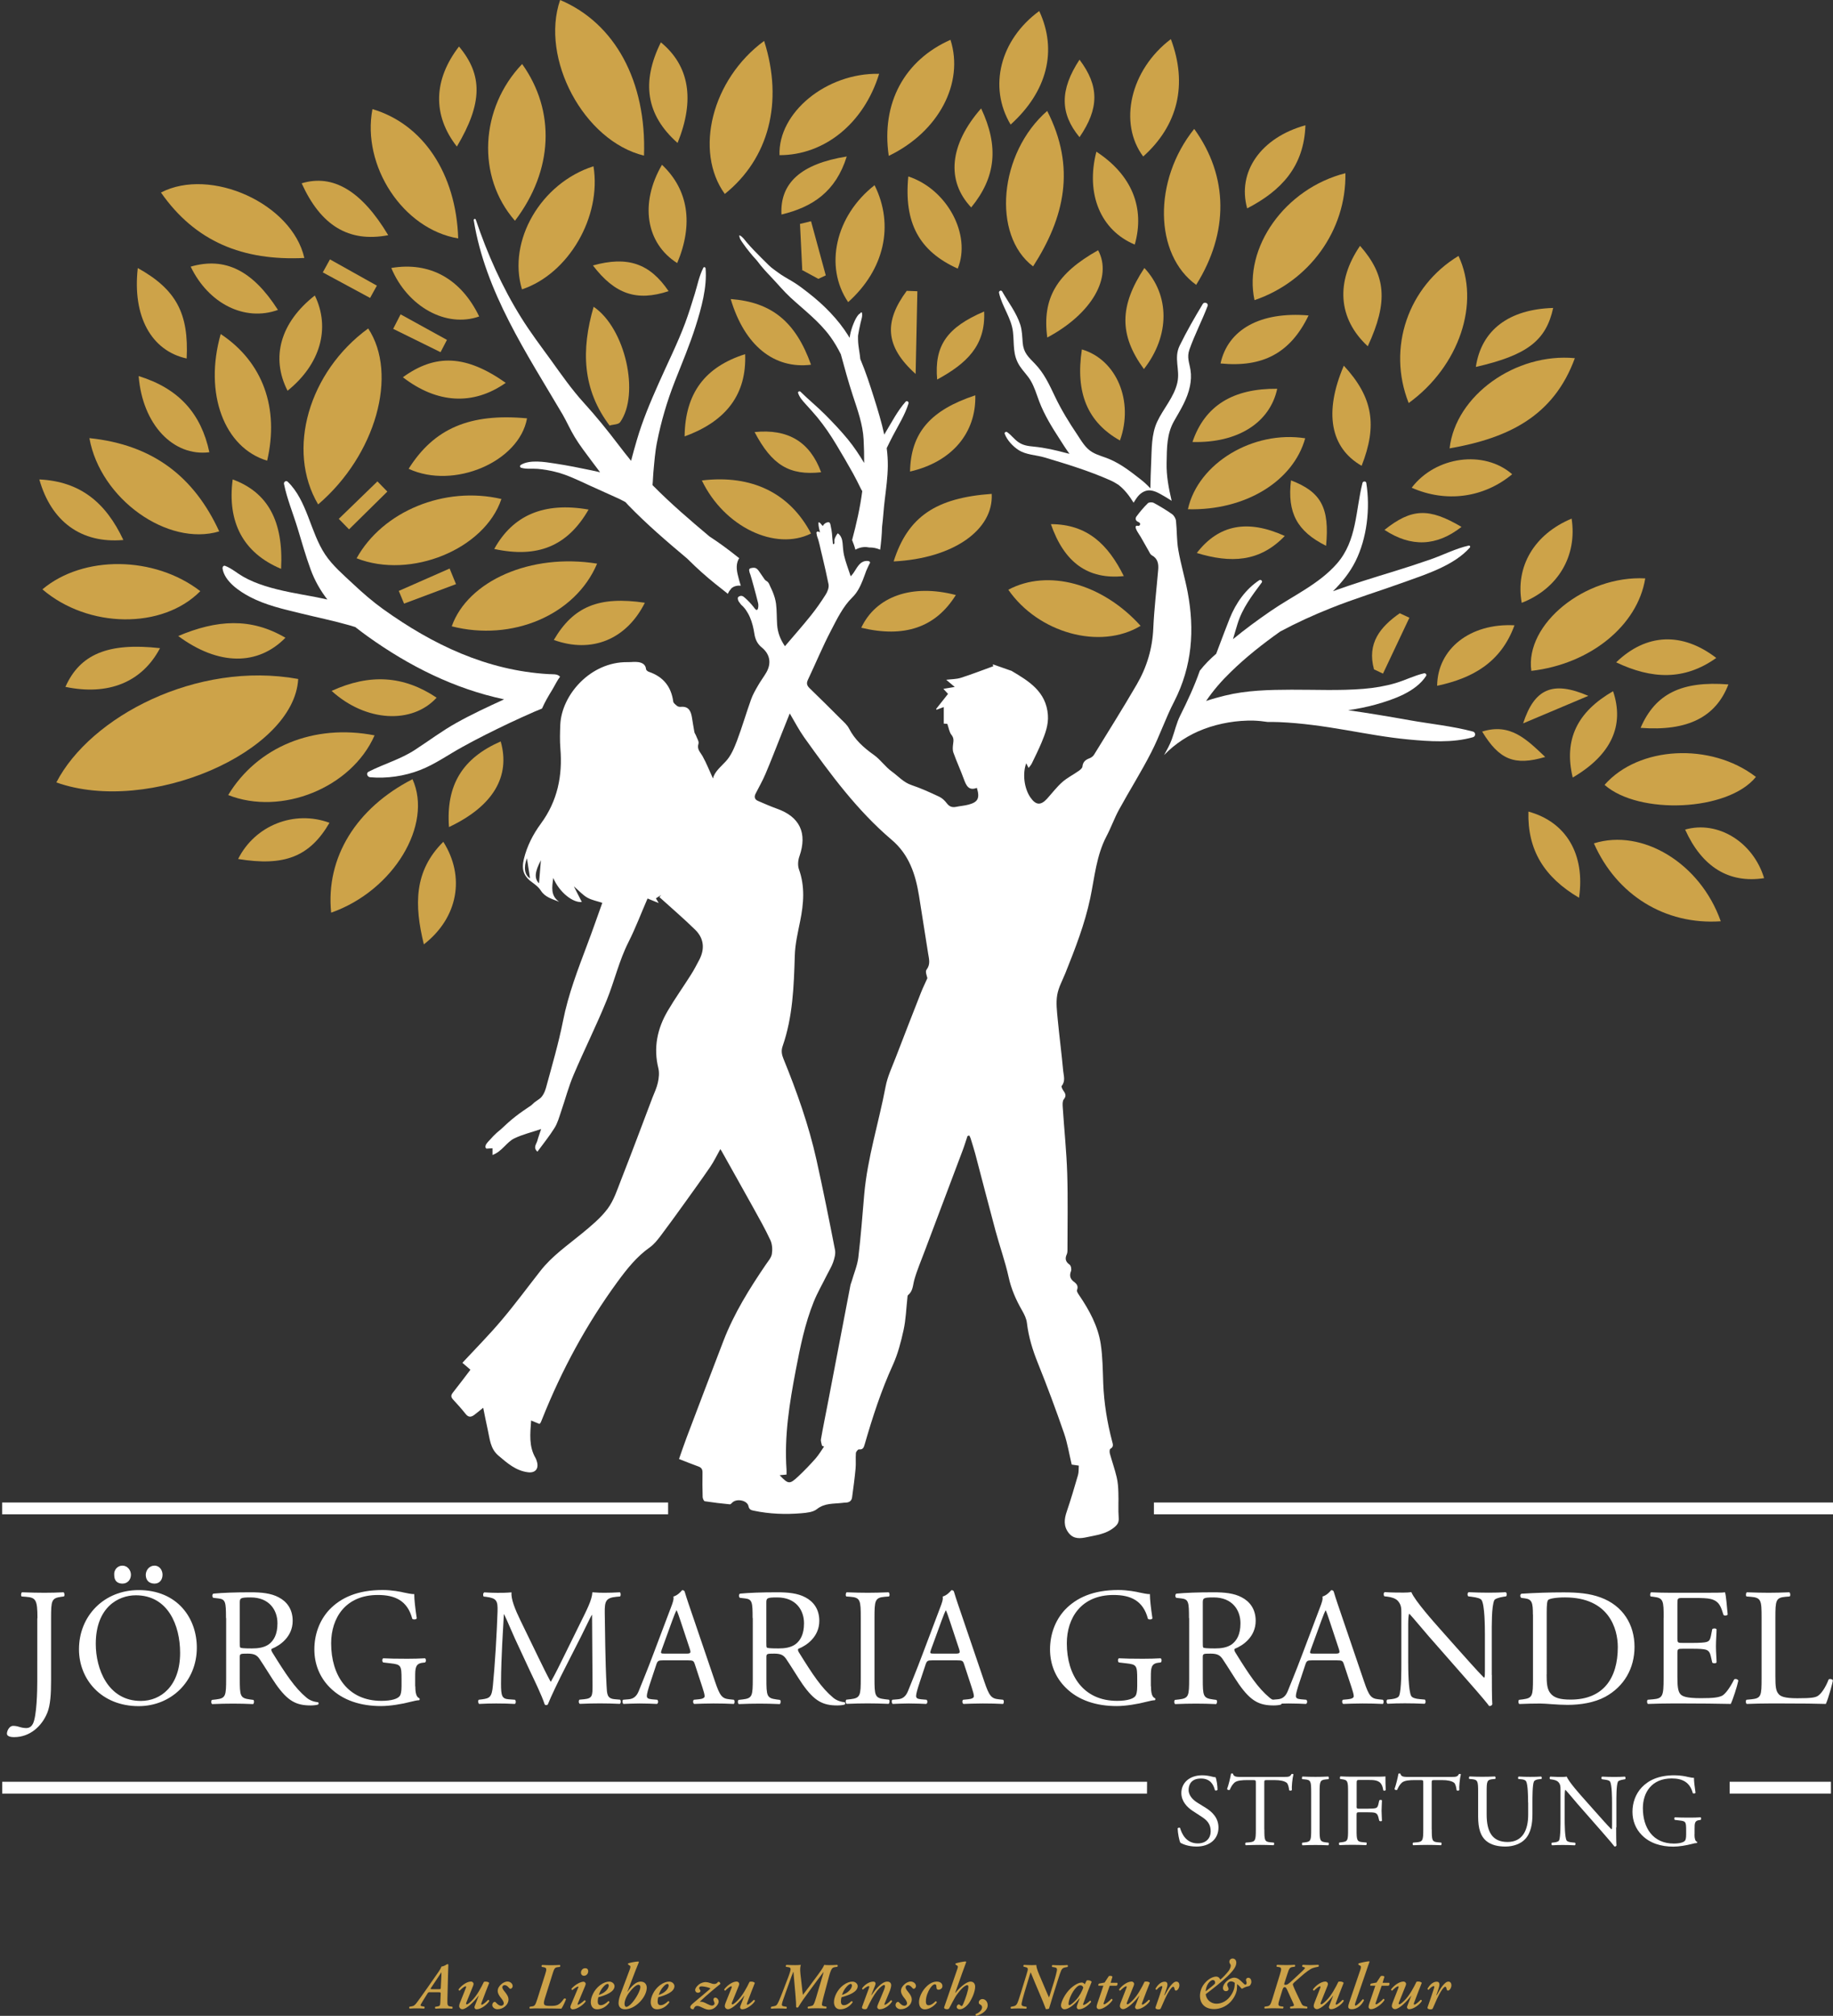 <?xml version="1.0" encoding="utf-8"?>
<!-- Generator: Adobe Illustrator 27.8.0, SVG Export Plug-In . SVG Version: 6.00 Build 0)  -->
<svg version="1.1" id="Layer_1_copy_18" xmlns="http://www.w3.org/2000/svg" xmlns:xlink="http://www.w3.org/1999/xlink" x="0px"
	 y="0px" viewBox="0 0 232.54 255.68" style="enable-background:new 0 0 232.54 255.68;" xml:space="preserve">
<rect x="0" y="0" width="232.54" height="255.68" fill="#333333" stroke="none"/>
<style type="text/css">
	.st0{display:none;fill:#2B421F;}
	.st1{fill:#FFFFFF;}
	.st2{fill:#CDA349;}
</style>
<rect x="-6" y="-2.68" class="st0" width="242.42" height="263.68"/>
<g id="Layer_1_copy_18_00000101786281537609602080000012166416242439803835_">
	<g>
		<path class="st1" d="M4.75,205.25c0-2.36-0.21-2.62-1.47-2.72l-0.53-0.04c-0.13-0.08-0.08-0.47,0.04-0.53
			c1.23,0.04,1.96,0.06,2.85,0.06c0.85,0,1.57-0.02,2.42-0.06c0.13,0.06,0.17,0.45,0.04,0.53l-0.32,0.04
			c-1.25,0.17-1.3,0.47-1.3,2.72v7.89c0,1.68-0.08,3.15-0.49,4.13c-0.7,1.7-2.21,3.06-4.19,3.06c-0.25,0-0.92-0.02-0.92-0.45
			c0-0.36,0.32-0.98,0.77-0.98c0.26,0,0.51,0.04,0.79,0.13c0.3,0.09,0.6,0.15,0.89,0.15c0.45,0,0.7-0.26,0.85-0.55
			c0.49-1,0.55-4.19,0.55-5.34V205.25z"/>
		<path class="st1" d="M10.02,209.19c0-4.25,3.19-7.51,7.57-7.51c4.91,0,7.38,3.55,7.38,7.3c0,4.3-3.28,7.42-7.38,7.42
			C12.87,216.4,10.02,213.02,10.02,209.19z M22.85,209.64c0-3.51-1.55-7.3-5.62-7.3c-2.21,0-5.08,1.51-5.08,6.17
			c0,3.15,1.53,7.23,5.72,7.23C20.42,215.74,22.85,213.83,22.85,209.64z M14.49,199.77c-0.06-0.62,0.38-1.19,1.04-1.19
			c0.66,0,1.08,0.6,1.08,1.15c0,0.62-0.42,1.13-1.08,1.13C14.87,200.85,14.49,200.49,14.49,199.77z M18.49,199.77
			c0-0.62,0.45-1.19,1.11-1.19c0.66,0,1.02,0.6,1.02,1.15c0,0.62-0.36,1.13-1.02,1.13C18.95,200.85,18.51,200.49,18.49,199.77z"/>
		<path class="st1" d="M28.67,205.23c0-2.02-0.06-2.38-0.94-2.49l-0.68-0.08c-0.15-0.11-0.15-0.45,0.02-0.53
			c1.19-0.11,2.66-0.17,4.74-0.17c1.32,0,2.57,0.11,3.55,0.64c1.02,0.53,1.77,1.49,1.77,2.98c0,2.02-1.6,3.13-2.66,3.55
			c-0.11,0.13,0,0.34,0.11,0.51c1.7,2.74,2.83,4.45,4.28,5.66c0.36,0.32,0.89,0.55,1.47,0.6c0.11,0.04,0.13,0.21,0.02,0.3
			c-0.19,0.06-0.53,0.11-0.94,0.11c-1.81,0-2.89-0.53-4.4-2.68c-0.55-0.79-1.43-2.25-2.08-3.21c-0.32-0.47-0.66-0.68-1.51-0.68
			c-0.96,0-1,0.02-1,0.47v2.68c0,2.23,0.04,2.49,1.28,2.66l0.45,0.06c0.13,0.11,0.08,0.47-0.04,0.53c-0.96-0.04-1.68-0.06-2.53-0.06
			c-0.89,0-1.66,0.02-2.66,0.06c-0.13-0.06-0.17-0.38-0.04-0.53l0.53-0.06c1.23-0.15,1.28-0.43,1.28-2.66V205.23z M30.42,208.27
			c0,0.38,0,0.62,0.06,0.7c0.06,0.06,0.38,0.11,1.47,0.11c0.77,0,1.57-0.09,2.19-0.55c0.57-0.45,1.06-1.19,1.06-2.64
			c0-1.68-1.04-3.28-3.4-3.28c-1.32,0-1.38,0.09-1.38,0.68V208.27z"/>
		<path class="st1" d="M52.69,213.89c0,0.85,0.13,1.36,0.51,1.51c0.06,0.06,0.06,0.19-0.02,0.25c-0.25,0-0.64,0.09-1.04,0.19
			c-1.13,0.3-2.66,0.55-3.81,0.55c-2.53,0-4.85-0.7-6.49-2.36c-1.28-1.28-1.96-2.96-1.96-4.83c0-1.81,0.6-3.64,1.91-5.04
			c1.43-1.49,3.53-2.49,6.74-2.49c1.21,0,2.34,0.23,2.7,0.32c0.4,0.08,1.06,0.23,1.32,0.19c0,0.7,0.13,1.81,0.32,3.08
			c-0.06,0.17-0.45,0.19-0.57,0.06c-0.6-2.3-2.19-3.02-4.36-3.02c-4.13,0-5.93,2.94-5.93,6.13c0,4.08,2.11,7.3,6.38,7.3
			c1.32,0,2.11-0.28,2.34-0.64c0.11-0.15,0.21-0.53,0.21-1.21v-0.85c0-1.79-0.06-1.91-1.38-2.06l-0.94-0.11
			c-0.17-0.09-0.15-0.47,0-0.53c0.62,0.04,1.79,0.06,3.04,0.06c0.83,0,1.55-0.02,2.25-0.06c0.15,0.08,0.17,0.4,0.02,0.53l-0.34,0.04
			c-0.89,0.11-0.92,0.7-0.92,1.79V213.89z"/>
		<path class="st1" d="M68.38,210.38c0.49,1,0.96,1.98,1.47,2.91h0.04c0.57-1,1.11-2.11,1.64-3.19l2-4.06
			c0.96-1.94,1.57-3.11,1.62-4.08c0.72,0.06,1.17,0.06,1.6,0.06c0.53,0,1.23-0.02,1.89-0.06c0.13,0.08,0.13,0.45,0.02,0.53
			l-0.45,0.04c-1.34,0.13-1.51,0.53-1.49,2.02c0.04,2.25,0.06,6.19,0.23,9.25c0.06,1.06,0.04,1.64,1.04,1.72l0.68,0.06
			c0.13,0.13,0.11,0.45-0.04,0.53c-0.87-0.04-1.74-0.06-2.51-0.06c-0.74,0-1.7,0.02-2.57,0.06c-0.15-0.11-0.17-0.4-0.04-0.53
			l0.62-0.06c1.04-0.11,1.04-0.45,1.04-1.81l-0.06-8.87h-0.04c-0.15,0.23-0.96,1.94-1.38,2.77l-1.89,3.72
			c-0.96,1.87-1.91,3.87-2.3,4.85c-0.04,0.06-0.13,0.09-0.21,0.09c-0.04,0-0.15-0.02-0.19-0.09c-0.36-1.13-1.38-3.21-1.87-4.25
			l-1.91-4.11c-0.45-0.98-0.89-2.08-1.36-3.06h-0.04c-0.08,1.32-0.15,2.55-0.21,3.79c-0.06,1.3-0.15,3.19-0.15,5
			c0,1.57,0.13,1.91,0.96,1.98l0.81,0.06c0.15,0.13,0.13,0.47-0.02,0.53c-0.72-0.04-1.55-0.06-2.36-0.06
			c-0.68,0-1.45,0.02-2.17,0.06c-0.13-0.11-0.17-0.43-0.04-0.53l0.47-0.06c0.89-0.13,1.19-0.26,1.32-1.74
			c0.13-1.4,0.23-2.57,0.36-4.68c0.11-1.77,0.19-3.57,0.23-4.74c0.04-1.34-0.13-1.66-1.42-1.83l-0.34-0.04
			c-0.11-0.13-0.09-0.45,0.08-0.53c0.64,0.04,1.15,0.06,1.68,0.06c0.49,0,1.06,0,1.77-0.06c-0.08,0.83,0.45,2.15,1.11,3.51
			L68.38,210.38z"/>
		<path class="st1" d="M88.16,211.12c-0.15-0.47-0.23-0.53-0.87-0.53h-3.21c-0.53,0-0.66,0.06-0.81,0.51l-0.74,2.23
			c-0.32,0.96-0.47,1.53-0.47,1.77c0,0.25,0.11,0.38,0.62,0.43l0.7,0.06c0.15,0.11,0.15,0.45-0.04,0.53
			c-0.55-0.04-1.21-0.04-2.21-0.06c-0.7,0-1.47,0.04-2.04,0.06c-0.13-0.09-0.17-0.43-0.04-0.53l0.7-0.06
			c0.51-0.04,0.98-0.28,1.28-1.04c0.38-0.98,0.98-2.36,1.87-4.74l2.17-5.74c0.3-0.77,0.43-1.17,0.36-1.51
			c0.51-0.15,0.87-0.53,1.11-0.81c0.13,0,0.28,0.04,0.32,0.19c0.28,0.94,0.62,1.91,0.94,2.85l2.91,8.55
			c0.62,1.83,0.89,2.15,1.81,2.25l0.57,0.06c0.15,0.11,0.11,0.45,0,0.53c-0.87-0.04-1.62-0.06-2.57-0.06
			c-1.02,0-1.83,0.04-2.45,0.06c-0.17-0.09-0.19-0.43-0.04-0.53l0.62-0.06c0.45-0.04,0.74-0.17,0.74-0.38
			c0-0.23-0.11-0.62-0.28-1.13L88.16,211.12z M83.95,209.23c-0.17,0.49-0.15,0.51,0.45,0.51h2.62c0.62,0,0.66-0.08,0.47-0.66
			l-1.15-3.47c-0.17-0.51-0.36-1.08-0.49-1.34H85.8c-0.06,0.11-0.28,0.62-0.51,1.26L83.95,209.23z"/>
		<path class="st1" d="M95.48,205.23c0-2.02-0.06-2.38-0.94-2.49l-0.68-0.08c-0.15-0.11-0.15-0.45,0.02-0.53
			c1.19-0.11,2.66-0.17,4.74-0.17c1.32,0,2.57,0.11,3.55,0.64c1.02,0.53,1.77,1.49,1.77,2.98c0,2.02-1.6,3.13-2.66,3.55
			c-0.11,0.13,0,0.34,0.11,0.51c1.7,2.74,2.83,4.45,4.28,5.66c0.36,0.32,0.89,0.55,1.47,0.6c0.11,0.04,0.13,0.21,0.02,0.3
			c-0.19,0.06-0.53,0.11-0.94,0.11c-1.81,0-2.89-0.53-4.4-2.68c-0.55-0.79-1.43-2.25-2.08-3.21c-0.32-0.47-0.66-0.68-1.51-0.68
			c-0.96,0-1,0.02-1,0.47v2.68c0,2.23,0.04,2.49,1.28,2.66l0.45,0.06c0.13,0.11,0.08,0.47-0.04,0.53c-0.96-0.04-1.68-0.06-2.53-0.06
			c-0.89,0-1.66,0.02-2.66,0.06c-0.13-0.06-0.17-0.38-0.04-0.53l0.53-0.06c1.23-0.15,1.28-0.43,1.28-2.66V205.23z M97.22,208.27
			c0,0.38,0,0.62,0.06,0.7c0.06,0.06,0.38,0.11,1.47,0.11c0.77,0,1.57-0.09,2.19-0.55c0.57-0.45,1.06-1.19,1.06-2.64
			c0-1.68-1.04-3.28-3.4-3.28c-1.32,0-1.38,0.09-1.38,0.68V208.27z"/>
		<path class="st1" d="M109.2,205.25c0-2.25-0.04-2.62-1.3-2.72l-0.53-0.04c-0.13-0.08-0.08-0.47,0.04-0.53
			c1.06,0.04,1.79,0.06,2.68,0.06c0.85,0,1.57-0.02,2.64-0.06c0.13,0.06,0.17,0.45,0.04,0.53l-0.53,0.04
			c-1.25,0.11-1.3,0.47-1.3,2.72v7.57c0,2.25,0.04,2.55,1.3,2.7l0.53,0.06c0.13,0.08,0.08,0.47-0.04,0.53
			c-1.06-0.04-1.79-0.06-2.64-0.06c-0.89,0-1.62,0.02-2.68,0.06c-0.13-0.06-0.17-0.4-0.04-0.53l0.53-0.06
			c1.25-0.15,1.3-0.45,1.3-2.7V205.25z"/>
		<path class="st1" d="M122.32,211.12c-0.15-0.47-0.23-0.53-0.87-0.53h-3.21c-0.53,0-0.66,0.06-0.81,0.51l-0.74,2.23
			c-0.32,0.96-0.47,1.53-0.47,1.77c0,0.25,0.11,0.38,0.62,0.43l0.7,0.06c0.15,0.11,0.15,0.45-0.04,0.53
			c-0.55-0.04-1.21-0.04-2.21-0.06c-0.7,0-1.47,0.04-2.04,0.06c-0.13-0.09-0.17-0.43-0.04-0.53l0.7-0.06
			c0.51-0.04,0.98-0.28,1.28-1.04c0.38-0.98,0.98-2.36,1.87-4.74l2.17-5.74c0.3-0.77,0.43-1.17,0.36-1.51
			c0.51-0.15,0.87-0.53,1.11-0.81c0.13,0,0.28,0.04,0.32,0.19c0.28,0.94,0.62,1.91,0.94,2.85l2.91,8.55
			c0.62,1.83,0.89,2.15,1.81,2.25l0.57,0.06c0.15,0.11,0.11,0.45,0,0.53c-0.87-0.04-1.62-0.06-2.57-0.06
			c-1.02,0-1.83,0.04-2.45,0.06c-0.17-0.09-0.19-0.43-0.04-0.53l0.62-0.06c0.45-0.04,0.74-0.17,0.74-0.38
			c0-0.23-0.11-0.62-0.28-1.13L122.32,211.12z M118.11,209.23c-0.17,0.49-0.15,0.51,0.45,0.51h2.62c0.62,0,0.66-0.08,0.47-0.66
			l-1.15-3.47c-0.17-0.51-0.36-1.08-0.49-1.34h-0.04c-0.06,0.11-0.28,0.62-0.51,1.26L118.11,209.23z"/>
		<path class="st1" d="M146.02,213.89c0,0.85,0.13,1.36,0.51,1.51c0.06,0.06,0.06,0.19-0.02,0.25c-0.25,0-0.64,0.09-1.04,0.19
			c-1.13,0.3-2.66,0.55-3.81,0.55c-2.53,0-4.85-0.7-6.49-2.36c-1.28-1.28-1.96-2.96-1.96-4.83c0-1.81,0.6-3.64,1.91-5.04
			c1.43-1.49,3.53-2.49,6.74-2.49c1.21,0,2.34,0.23,2.7,0.32c0.4,0.08,1.06,0.23,1.32,0.19c0,0.7,0.13,1.81,0.32,3.08
			c-0.06,0.17-0.45,0.19-0.57,0.06c-0.6-2.3-2.19-3.02-4.36-3.02c-4.13,0-5.93,2.94-5.93,6.13c0,4.08,2.11,7.3,6.38,7.3
			c1.32,0,2.11-0.28,2.34-0.64c0.11-0.15,0.21-0.53,0.21-1.21v-0.85c0-1.79-0.06-1.91-1.38-2.06l-0.94-0.11
			c-0.17-0.09-0.15-0.47,0-0.53c0.62,0.04,1.79,0.06,3.04,0.06c0.83,0,1.55-0.02,2.25-0.06c0.15,0.08,0.17,0.4,0.02,0.53l-0.34,0.04
			c-0.89,0.11-0.92,0.7-0.92,1.79V213.89z"/>
		<path class="st1" d="M150.84,205.23c0-2.02-0.06-2.38-0.94-2.49l-0.68-0.08c-0.15-0.11-0.15-0.45,0.02-0.53
			c1.19-0.11,2.66-0.17,4.74-0.17c1.32,0,2.57,0.11,3.55,0.64c1.02,0.53,1.77,1.49,1.77,2.98c0,2.02-1.6,3.13-2.66,3.55
			c-0.11,0.13,0,0.34,0.11,0.51c1.7,2.74,2.83,4.45,4.28,5.66c0.36,0.32,0.89,0.55,1.47,0.6c0.11,0.04,0.13,0.21,0.02,0.3
			c-0.19,0.06-0.53,0.11-0.94,0.11c-1.81,0-2.89-0.53-4.4-2.68c-0.55-0.79-1.43-2.25-2.08-3.21c-0.32-0.47-0.66-0.68-1.51-0.68
			c-0.96,0-1,0.02-1,0.47v2.68c0,2.23,0.04,2.49,1.28,2.66l0.45,0.06c0.13,0.11,0.08,0.47-0.04,0.53c-0.96-0.04-1.68-0.06-2.53-0.06
			c-0.89,0-1.66,0.02-2.66,0.06c-0.13-0.06-0.17-0.38-0.04-0.53l0.53-0.06c1.23-0.15,1.28-0.43,1.28-2.66V205.23z M152.59,208.27
			c0,0.38,0,0.62,0.06,0.7c0.06,0.06,0.38,0.11,1.47,0.11c0.77,0,1.57-0.09,2.19-0.55c0.57-0.45,1.06-1.19,1.06-2.64
			c0-1.68-1.04-3.28-3.4-3.28c-1.32,0-1.38,0.09-1.38,0.68V208.27z"/>
		<path class="st1" d="M170.5,211.12c-0.15-0.47-0.23-0.53-0.87-0.53h-3.21c-0.53,0-0.66,0.06-0.81,0.51l-0.74,2.23
			c-0.32,0.96-0.47,1.53-0.47,1.77c0,0.25,0.11,0.38,0.62,0.43l0.7,0.06c0.15,0.11,0.15,0.45-0.04,0.53
			c-0.55-0.04-1.21-0.04-2.21-0.06c-0.7,0-1.47,0.04-2.04,0.06c-0.13-0.09-0.17-0.43-0.04-0.53l0.7-0.06
			c0.51-0.04,0.98-0.28,1.28-1.04c0.38-0.98,0.98-2.36,1.87-4.74l2.17-5.74c0.3-0.77,0.43-1.17,0.36-1.51
			c0.51-0.15,0.87-0.53,1.11-0.81c0.13,0,0.28,0.04,0.32,0.19c0.28,0.94,0.62,1.91,0.94,2.85l2.91,8.55
			c0.62,1.83,0.89,2.15,1.81,2.25l0.57,0.06c0.15,0.11,0.11,0.45,0,0.53c-0.87-0.04-1.62-0.06-2.57-0.06
			c-1.02,0-1.83,0.04-2.45,0.06c-0.17-0.09-0.19-0.43-0.04-0.53l0.62-0.06c0.45-0.04,0.75-0.17,0.75-0.38
			c0-0.23-0.11-0.62-0.28-1.13L170.5,211.12z M166.29,209.23c-0.17,0.49-0.15,0.51,0.45,0.51h2.62c0.62,0,0.66-0.08,0.47-0.66
			l-1.15-3.47c-0.17-0.51-0.36-1.08-0.49-1.34h-0.04c-0.06,0.11-0.28,0.62-0.51,1.26L166.29,209.23z"/>
		<path class="st1" d="M189.26,212.44c0,0.64,0,3.17,0.06,3.72c-0.04,0.13-0.17,0.23-0.4,0.23c-0.26-0.36-0.87-1.11-2.72-3.21
			l-4.93-5.62c-0.58-0.66-2.02-2.4-2.47-2.87h-0.04c-0.08,0.25-0.11,0.74-0.11,1.38v4.64c0,1,0.02,3.76,0.38,4.4
			c0.13,0.23,0.55,0.36,1.08,0.4l0.66,0.06c0.13,0.17,0.11,0.43-0.04,0.53c-0.96-0.04-1.7-0.06-2.49-0.06
			c-0.89,0-1.47,0.02-2.21,0.06c-0.15-0.11-0.17-0.4-0.04-0.53l0.57-0.06c0.49-0.06,0.83-0.19,0.94-0.43
			c0.3-0.77,0.28-3.36,0.28-4.38v-6.15c0-0.6-0.02-1.04-0.47-1.53c-0.3-0.3-0.81-0.45-1.32-0.51l-0.36-0.04
			c-0.13-0.13-0.13-0.45,0.04-0.53c0.89,0.06,2.02,0.06,2.4,0.06c0.34,0,0.7-0.02,0.98-0.06c0.43,1.08,2.94,3.89,3.64,4.68
			l2.06,2.32c1.47,1.64,2.51,2.83,3.51,3.85h0.04c0.08-0.11,0.08-0.45,0.08-0.89v-4.55c0-1-0.02-3.77-0.42-4.4
			c-0.13-0.19-0.47-0.32-1.32-0.43l-0.36-0.04c-0.15-0.13-0.13-0.47,0.04-0.53c0.98,0.04,1.7,0.06,2.51,0.06
			c0.91,0,1.47-0.02,2.19-0.06c0.17,0.11,0.17,0.4,0.04,0.53l-0.3,0.04c-0.68,0.11-1.11,0.28-1.19,0.45
			c-0.36,0.77-0.32,3.4-0.32,4.38V212.44z"/>
		<path class="st1" d="M194.47,204.79c0-1.49-0.11-1.94-1-2.06l-0.47-0.06c-0.17-0.11-0.19-0.45,0.02-0.53
			c1.81-0.11,3.53-0.17,5.34-0.17c1.79,0,3.3,0.13,4.68,0.64c2.87,1.04,4.32,3.47,4.32,6.27c0,2.7-1.3,5.02-3.72,6.34
			c-1.38,0.74-3.13,1.02-4.76,1.02c-1.36,0-2.72-0.17-3.47-0.17c-0.89,0-1.66,0.02-2.66,0.06c-0.13-0.06-0.17-0.4-0.04-0.53
			l0.49-0.06c1.23-0.17,1.28-0.43,1.28-2.66V204.79z M196.21,212.38c0,1.13,0.06,1.81,0.43,2.32c0.47,0.66,1.28,0.87,2.62,0.87
			c4.13,0,5.98-2.7,5.98-6.66c0-2.34-1.13-6.3-6.7-6.3c-1.25,0-1.94,0.17-2.11,0.3c-0.17,0.13-0.21,0.66-0.21,1.62V212.38z"/>
		<path class="st1" d="M211.06,205.21c0-2.21-0.04-2.53-1.3-2.68l-0.34-0.04c-0.13-0.08-0.08-0.47,0.04-0.53
			c0.92,0.04,1.64,0.06,2.51,0.06h4c1.36,0,2.62,0,2.87-0.06c0.13,0.36,0.25,1.89,0.34,2.83c-0.08,0.13-0.42,0.17-0.53,0.04
			c-0.32-1-0.51-1.74-1.62-2.02c-0.45-0.11-1.13-0.13-2.06-0.13h-1.53c-0.64,0-0.64,0.04-0.64,0.85v4.25c0,0.6,0.06,0.6,0.7,0.6
			h1.23c0.89,0,1.55-0.04,1.81-0.13c0.25-0.09,0.4-0.21,0.51-0.74l0.17-0.87c0.11-0.13,0.47-0.13,0.55,0.02
			c0,0.51-0.08,1.34-0.08,2.15c0,0.77,0.08,1.57,0.08,2.04c-0.08,0.15-0.45,0.15-0.55,0.02l-0.19-0.83
			c-0.09-0.38-0.23-0.7-0.66-0.81c-0.3-0.08-0.81-0.11-1.64-0.11h-1.23c-0.64,0-0.7,0.02-0.7,0.57v3c0,1.13,0.06,1.85,0.4,2.21
			c0.25,0.25,0.7,0.49,2.57,0.49c1.64,0,2.25-0.09,2.72-0.32c0.38-0.21,0.96-0.96,1.51-2.06c0.15-0.11,0.45-0.04,0.53,0.15
			c-0.15,0.74-0.68,2.38-0.96,2.96c-1.91-0.04-3.81-0.06-5.7-0.06h-1.91c-0.92,0-1.64,0.02-2.89,0.06c-0.13-0.06-0.17-0.4-0.04-0.53
			l0.7-0.06c1.21-0.11,1.32-0.43,1.32-2.66V205.21z"/>
		<path class="st1" d="M223.48,205.21c0-2.23-0.04-2.57-1.38-2.68l-0.53-0.04c-0.13-0.08-0.08-0.47,0.04-0.53
			c1.19,0.04,1.92,0.06,2.77,0.06c0.83,0,1.55-0.02,2.62-0.06c0.13,0.06,0.17,0.45,0.04,0.53l-0.51,0.04
			c-1.25,0.11-1.3,0.45-1.3,2.68v7.4c0,1.34,0.06,1.89,0.45,2.3c0.23,0.23,0.64,0.49,2.32,0.49c1.81,0,2.25-0.09,2.59-0.28
			c0.43-0.26,0.98-1.02,1.4-2.11c0.13-0.11,0.53-0.02,0.53,0.13c0,0.23-0.6,2.4-0.89,2.98c-1.08-0.04-3.11-0.06-5.3-0.06h-1.96
			c-0.89,0-1.57,0.02-2.77,0.06c-0.13-0.06-0.17-0.4-0.04-0.53l0.64-0.06c1.23-0.13,1.28-0.43,1.28-2.66V205.21z"/>
	</g>
	<g>
		<path class="st2" d="M54.58,252.68c-0.25,0-0.25,0.01-0.39,0.23l-0.57,0.92c-0.21,0.34-0.27,0.46-0.27,0.52
			c0,0.06,0.06,0.09,0.21,0.12l0.27,0.05c0.07,0.05,0.05,0.19-0.03,0.24c-0.35-0.02-0.62-0.03-0.96-0.03
			c-0.31,0-0.59,0.01-0.87,0.03c-0.08-0.05-0.08-0.19-0.01-0.24l0.21-0.03c0.33-0.05,0.47-0.15,0.77-0.57
			c0.11-0.15,0.9-1.24,1.21-1.69l1.33-1.91c0.32-0.45,0.49-0.74,0.52-0.89c0.3-0.02,0.61-0.23,0.75-0.31c0.07,0,0.13,0.03,0.13,0.09
			c0,0.13-0.02,0.48-0.04,1.2c-0.03,1.06-0.06,2.14-0.08,3.2c-0.02,0.76,0.02,0.84,0.43,0.89l0.2,0.03c0.05,0.06,0.03,0.2-0.03,0.24
			c-0.35-0.02-0.68-0.03-1.08-0.03c-0.42,0-0.76,0.01-1.02,0.03c-0.1-0.04-0.09-0.19-0.03-0.24l0.22-0.03
			c0.35-0.05,0.39-0.12,0.41-0.51l0.05-1.11c0.01-0.17-0.03-0.19-0.25-0.19H54.58z M55.72,252.3c0.17,0,0.19-0.02,0.2-0.2l0.07-1.41
			c0.01-0.18,0-0.31,0.01-0.51h-0.02c-0.06,0.1-0.17,0.27-0.4,0.61l-0.91,1.36c-0.08,0.12-0.07,0.15,0.15,0.15H55.72z"/>
		<path class="st2" d="M59.1,252.15c0.05-0.13,0.04-0.22-0.02-0.22c-0.17,0-0.54,0.32-0.77,0.56c-0.08-0.02-0.15-0.07-0.13-0.17
			c0.27-0.38,0.97-0.99,1.58-0.99c0.17,0,0.32,0.15,0.32,0.3c0,0.03-0.02,0.13-0.05,0.22L59.16,254c-0.06,0.15-0.02,0.23,0.06,0.23
			c0.1,0,0.32-0.17,0.61-0.45c0.69-0.67,1.24-1.74,1.56-2.41c0.07-0.03,0.15-0.03,0.25-0.03c0.18,0,0.37,0.08,0.42,0.17
			c-0.21,0.54-0.65,1.63-0.98,2.54c-0.05,0.13-0.04,0.22,0.04,0.22c0.15,0,0.58-0.37,0.8-0.61c0.08,0,0.15,0.03,0.15,0.15
			c-0.23,0.41-1.03,1.04-1.61,1.04c-0.18,0-0.32-0.17-0.25-0.37l0.52-1.34H60.7c-0.52,0.7-1.5,1.7-2.05,1.7c-0.23,0-0.4-0.2-0.4-0.4
			c0-0.12,0.04-0.26,0.1-0.41L59.1,252.15z"/>
		<path class="st2" d="M62.45,254.31c0-0.18,0.13-0.4,0.32-0.4c0.07,0,0.12,0.05,0.18,0.12c0.22,0.23,0.4,0.37,0.63,0.37
			c0.17,0,0.33-0.12,0.33-0.3c0-0.27-0.26-0.57-0.42-0.77c-0.23-0.3-0.35-0.58-0.35-0.79c0-0.35,0.18-0.63,0.48-0.89
			c0.23-0.2,0.53-0.32,0.75-0.32c0.38,0,0.67,0.28,0.67,0.57c0,0.22-0.18,0.35-0.27,0.35c-0.07,0-0.13-0.03-0.18-0.1
			c-0.23-0.27-0.37-0.36-0.58-0.36c-0.18,0-0.28,0.14-0.28,0.26c0,0.27,0.28,0.52,0.42,0.72c0.24,0.32,0.37,0.56,0.36,0.88
			c-0.01,0.28-0.15,0.6-0.47,0.86c-0.25,0.21-0.58,0.33-0.93,0.33C62.77,254.85,62.45,254.6,62.45,254.31z"/>
		<path class="st2" d="M68.29,254.73c-0.4,0-0.72,0.01-1.07,0.03c-0.07-0.04-0.07-0.21,0.02-0.24l0.23-0.03
			c0.37-0.05,0.44-0.14,0.7-0.95l0.98-3.09c0.23-0.72,0.23-0.86-0.19-0.94l-0.22-0.04c-0.07-0.05-0.05-0.21,0.05-0.24
			c0.4,0.02,0.75,0.03,1.12,0.03s0.69-0.01,1.12-0.03c0.07,0.05,0.07,0.21-0.02,0.24l-0.23,0.03c-0.41,0.06-0.46,0.14-0.71,0.95
			l-0.92,2.93c-0.13,0.42-0.19,0.67-0.12,0.83s0.24,0.21,0.76,0.21c0.84,0,1.16-0.05,1.75-0.91c0.1-0.05,0.22-0.03,0.27,0.05
			c-0.12,0.35-0.42,0.98-0.59,1.21c-0.27-0.01-0.61-0.02-0.95-0.02c-0.34-0.01-0.69-0.01-1.01-0.01H68.29z"/>
		<path class="st2" d="M73.3,254.11c-0.03,0.08-0.04,0.16,0.02,0.16c0.13,0,0.59-0.32,0.83-0.57c0.09,0,0.16,0.08,0.14,0.17
			c-0.23,0.35-1.03,0.99-1.66,0.99c-0.14,0-0.27-0.18-0.27-0.26c0-0.09,0.02-0.18,0.08-0.32l0.92-2.19
			c0.03-0.08,0.03-0.13-0.02-0.13c-0.1,0-0.45,0.22-0.72,0.45c-0.08,0-0.14-0.1-0.12-0.17c0.45-0.52,1.16-0.89,1.53-0.89
			c0.12,0,0.25,0.12,0.27,0.23c0.02,0.07-0.02,0.18-0.09,0.36L73.3,254.11z M73.7,250.21c0-0.27,0.19-0.57,0.54-0.57
			c0.24,0,0.38,0.13,0.38,0.39c0,0.3-0.22,0.57-0.54,0.57C73.84,250.6,73.7,250.41,73.7,250.21z"/>
		<path class="st2" d="M74.95,253.94c0-0.62,0.39-1.55,1.18-2.15c0.46-0.34,0.85-0.45,1.16-0.45c0.4,0,0.67,0.3,0.67,0.57
			c0,0.75-1.13,1.16-2.05,1.41c-0.04,0.12-0.08,0.31-0.08,0.54c0,0.31,0.13,0.47,0.37,0.47c0.3,0,0.6-0.17,0.98-0.52
			c0.08,0,0.15,0.08,0.13,0.17c-0.45,0.62-1.03,0.87-1.58,0.87S74.95,254.4,74.95,253.94z M76.57,251.97
			c-0.31,0.32-0.51,0.76-0.6,1.06c0.42-0.15,0.68-0.29,0.95-0.57c0.21-0.21,0.31-0.49,0.31-0.62c0-0.11-0.05-0.21-0.16-0.21
			C76.95,251.64,76.78,251.74,76.57,251.97z"/>
		<path class="st2" d="M81.18,253.91c-0.62,0.64-1.31,0.94-1.9,0.94c-0.53,0-0.81-0.32-0.81-0.79c0-0.37,0.14-0.86,0.37-1.45
			l1.02-2.72c0.15-0.39,0.16-0.51,0.02-0.59l-0.2-0.13c-0.02-0.05-0.02-0.12,0.03-0.15c0.22-0.08,0.88-0.22,1.28-0.23
			c0.03,0.02,0.06,0.05,0.06,0.08c-0.16,0.4-0.28,0.7-0.45,1.12l-1.01,2.64h0.02c0.5-0.72,1.07-1.29,1.66-1.29
			c0.6,0,0.78,0.43,0.78,0.79C82.04,252.59,81.8,253.27,81.18,253.91z M79.89,252.64c-0.46,0.57-0.66,1.17-0.66,1.52
			c0,0.26,0.12,0.39,0.23,0.39c0.14,0,0.43-0.18,0.73-0.52c0.57-0.66,1.05-1.6,1.05-2c0-0.21-0.12-0.29-0.25-0.29
			C80.78,251.74,80.36,252.03,79.89,252.64z"/>
		<path class="st2" d="M82.55,253.94c0-0.62,0.39-1.55,1.18-2.15c0.46-0.34,0.85-0.45,1.16-0.45c0.4,0,0.67,0.3,0.67,0.57
			c0,0.75-1.13,1.16-2.05,1.41c-0.04,0.12-0.08,0.31-0.08,0.54c0,0.31,0.13,0.47,0.37,0.47c0.3,0,0.6-0.17,0.98-0.52
			c0.08,0,0.15,0.08,0.13,0.17c-0.45,0.62-1.03,0.87-1.58,0.87S82.55,254.4,82.55,253.94z M84.17,251.97
			c-0.31,0.32-0.51,0.76-0.6,1.06c0.42-0.15,0.68-0.29,0.95-0.57c0.21-0.21,0.31-0.49,0.31-0.62c0-0.11-0.05-0.21-0.16-0.21
			C84.55,251.64,84.38,251.74,84.17,251.97z"/>
		<path class="st2" d="M90.1,251.52c0.19,0.08,0.37,0.12,0.54,0.12c0.23,0,0.35-0.13,0.47-0.28c0.15-0.02,0.3,0.12,0.27,0.28
			c-0.8,0.64-1.68,1.38-2.58,2.22v0.03c0.32-0.02,0.57,0.09,0.9,0.27c0.25,0.13,0.48,0.22,0.62,0.22c0.17,0,0.33-0.11,0.33-0.27
			c0-0.13-0.14-0.35-0.14-0.48c0-0.17,0.11-0.26,0.21-0.26c0.28,0,0.45,0.29,0.45,0.49c0,0.27-0.2,0.54-0.43,0.74
			c-0.24,0.21-0.53,0.3-0.8,0.3c-0.27,0-0.55-0.12-0.78-0.23c-0.23-0.12-0.52-0.25-0.7-0.25c-0.23,0-0.37,0.13-0.47,0.42
			c-0.33,0.03-0.42-0.17-0.42-0.28c0-0.13,0.12-0.28,0.47-0.57c0.73-0.62,1.31-1.09,1.99-1.68c0.1-0.09,0.12-0.12-0.02-0.17
			c-0.42-0.15-0.85-0.2-1.03-0.2c-0.21,0-0.28,0.13-0.28,0.22c0,0.15,0.17,0.25,0.17,0.36c0,0.09-0.1,0.22-0.3,0.23
			c-0.23,0.01-0.38-0.16-0.38-0.34c0-0.22,0.2-0.47,0.42-0.66c0.32-0.28,0.71-0.35,0.92-0.35C89.67,251.4,89.92,251.45,90.1,251.52z
			"/>
		<path class="st2" d="M92.8,252.15c0.05-0.13,0.04-0.22-0.02-0.22c-0.17,0-0.54,0.32-0.77,0.56c-0.08-0.02-0.15-0.07-0.13-0.17
			c0.27-0.38,0.97-0.99,1.58-0.99c0.17,0,0.32,0.15,0.32,0.3c0,0.03-0.02,0.13-0.05,0.22L92.86,254c-0.06,0.15-0.02,0.23,0.06,0.23
			c0.1,0,0.32-0.17,0.61-0.45c0.69-0.67,1.24-1.74,1.56-2.41c0.07-0.03,0.15-0.03,0.25-0.03c0.18,0,0.37,0.08,0.42,0.17
			c-0.21,0.54-0.65,1.63-0.98,2.54c-0.05,0.13-0.04,0.22,0.04,0.22c0.15,0,0.58-0.37,0.8-0.61c0.08,0,0.15,0.03,0.15,0.15
			c-0.23,0.41-1.03,1.04-1.61,1.04c-0.18,0-0.32-0.17-0.25-0.37l0.52-1.34H94.4c-0.52,0.7-1.5,1.7-2.05,1.7c-0.23,0-0.4-0.2-0.4-0.4
			c0-0.12,0.04-0.26,0.1-0.41L92.8,252.15z"/>
		<path class="st2" d="M98.07,254.48c0.22-0.03,0.38-0.08,0.48-0.2c0.14-0.16,0.38-0.71,0.8-1.81l0.71-1.86
			c0.22-0.59,0.27-0.84,0.22-0.95c-0.04-0.09-0.12-0.13-0.25-0.15l-0.32-0.05c-0.05-0.06-0.03-0.2,0.07-0.24
			c0.42,0.02,0.76,0.03,1.1,0.03c0.23,0,0.42-0.01,0.72-0.03c-0.15,0.4-0.07,1.06,0,1.61l0.1,0.88c0.07,0.59,0.11,1.04,0.16,1.31
			c0.2-0.25,0.47-0.61,0.79-1.04l1.14-1.54c0.57-0.76,0.72-1.08,0.77-1.22c0.13,0.02,0.37,0.03,0.62,0.03
			c0.37,0,0.64-0.01,1.04-0.03c0.08,0.05,0.08,0.21-0.01,0.24l-0.21,0.03c-0.23,0.03-0.35,0.08-0.44,0.19
			c-0.1,0.13-0.22,0.38-0.37,0.93l-0.74,2.77c-0.14,0.54-0.2,0.84-0.17,0.93c0.03,0.09,0.1,0.13,0.32,0.17l0.22,0.03
			c0.07,0.07,0.04,0.19-0.02,0.24c-0.44-0.02-0.83-0.03-1.23-0.03c-0.37,0-0.71,0.01-1.06,0.03c-0.07-0.06-0.07-0.21,0.02-0.24
			l0.23-0.04c0.15-0.03,0.32-0.08,0.38-0.14c0.12-0.11,0.23-0.42,0.38-0.91l0.68-2.29c0.13-0.43,0.22-0.72,0.28-0.97l-0.02-0.02
			c-0.15,0.22-0.35,0.45-0.71,0.94l-1.23,1.67c-0.45,0.61-0.88,1.21-1.26,1.85c-0.08,0.05-0.21,0.05-0.26-0.03
			c0.01-0.31-0.02-0.75-0.1-1.71c-0.02-0.24-0.1-1.13-0.12-1.37c-0.04-0.56-0.1-1.08-0.12-1.39h-0.02
			c-0.15,0.34-0.28,0.73-0.45,1.19l-0.52,1.45c-0.39,1.08-0.47,1.34-0.48,1.51c-0.01,0.1,0.04,0.19,0.22,0.22l0.37,0.06
			c0.05,0.07,0.05,0.19-0.03,0.24c-0.31-0.02-0.66-0.03-1.01-0.03c-0.36,0-0.62,0.01-0.91,0.03c-0.05-0.06-0.05-0.21,0.02-0.24
			L98.07,254.48z"/>
		<path class="st2" d="M105.8,253.94c0-0.62,0.39-1.55,1.18-2.15c0.46-0.34,0.85-0.45,1.16-0.45c0.4,0,0.67,0.3,0.67,0.57
			c0,0.75-1.13,1.16-2.05,1.41c-0.04,0.12-0.08,0.31-0.08,0.54c0,0.31,0.13,0.47,0.37,0.47c0.3,0,0.6-0.17,0.98-0.52
			c0.08,0,0.15,0.08,0.13,0.17c-0.45,0.62-1.03,0.87-1.58,0.87S105.8,254.4,105.8,253.94z M107.42,251.97
			c-0.31,0.32-0.51,0.76-0.6,1.06c0.42-0.15,0.68-0.29,0.95-0.57c0.21-0.21,0.31-0.49,0.31-0.62c0-0.11-0.05-0.21-0.16-0.21
			C107.81,251.64,107.63,251.74,107.42,251.97z"/>
		<path class="st2" d="M113.06,251.8c0,0.16-0.07,0.44-0.15,0.66c-0.15,0.41-0.55,1.31-0.68,1.65c-0.04,0.1-0.05,0.17,0.02,0.17
			c0.13,0,0.53-0.3,0.77-0.57c0.1-0.02,0.15,0.05,0.15,0.15c-0.28,0.47-0.95,0.99-1.6,0.99c-0.15,0-0.28-0.15-0.28-0.27
			c0-0.1,0.03-0.22,0.15-0.49c0.22-0.5,0.5-1.19,0.7-1.68c0.07-0.17,0.13-0.37,0.13-0.5c0-0.07-0.02-0.14-0.12-0.14
			c-0.14,0-0.5,0.26-0.88,0.74c-0.45,0.58-0.86,1.35-1.26,2.2c-0.05,0.1-0.15,0.13-0.28,0.13c-0.15,0-0.44-0.05-0.37-0.28
			c0.03-0.11,0.8-2.17,0.88-2.4c0.05-0.13,0.07-0.25-0.03-0.25c-0.17,0-0.48,0.22-0.72,0.43c-0.08,0-0.13-0.07-0.13-0.13
			c0.27-0.42,0.87-0.87,1.43-0.87c0.3,0,0.32,0.25,0.25,0.43l-0.51,1.29h0.03c0.52-0.74,1.29-1.72,2-1.72
			C112.93,251.34,113.06,251.57,113.06,251.8z"/>
		<path class="st2" d="M113.61,254.31c0-0.18,0.13-0.4,0.32-0.4c0.07,0,0.12,0.05,0.18,0.12c0.22,0.23,0.4,0.37,0.63,0.37
			c0.17,0,0.33-0.12,0.33-0.3c0-0.27-0.26-0.57-0.42-0.77c-0.23-0.3-0.35-0.58-0.35-0.79c0-0.35,0.18-0.63,0.48-0.89
			c0.23-0.2,0.53-0.32,0.75-0.32c0.38,0,0.67,0.28,0.67,0.57c0,0.22-0.18,0.35-0.27,0.35c-0.07,0-0.13-0.03-0.18-0.1
			c-0.23-0.27-0.37-0.36-0.58-0.36c-0.18,0-0.28,0.14-0.28,0.26c0,0.27,0.27,0.52,0.42,0.72c0.24,0.32,0.37,0.56,0.36,0.88
			c-0.01,0.28-0.15,0.6-0.47,0.86c-0.25,0.21-0.58,0.33-0.93,0.33C113.93,254.85,113.61,254.6,113.61,254.31z"/>
		<path class="st2" d="M116.59,253.93c0-0.55,0.34-1.37,0.94-1.96c0.44-0.43,0.88-0.63,1.32-0.63c0.43,0,0.72,0.23,0.71,0.57
			c0,0.32-0.31,0.46-0.5,0.46c-0.14,0-0.24-0.08-0.25-0.23c-0.02-0.18,0.01-0.46-0.21-0.46c-0.17,0-0.38,0.17-0.62,0.53
			c-0.26,0.41-0.52,1.02-0.52,1.63c0,0.38,0.14,0.5,0.34,0.5c0.25,0,0.55-0.16,0.89-0.51c0.1,0,0.17,0.07,0.15,0.17
			c-0.31,0.41-0.92,0.86-1.53,0.86C116.88,254.85,116.59,254.53,116.59,253.93z"/>
		<path class="st2" d="M121.39,249.92c0.15-0.42,0.18-0.52,0.03-0.62l-0.2-0.12c-0.02-0.05-0.02-0.12,0.03-0.15
			c0.2-0.08,0.9-0.23,1.26-0.25c0.03,0.02,0.05,0.05,0.07,0.07c-0.15,0.42-0.35,0.93-0.51,1.39l-0.89,2.51l0.02,0.02
			c0.42-0.52,0.77-0.82,1.02-1.01c0.32-0.24,0.63-0.42,0.91-0.42c0.38,0,0.58,0.28,0.58,0.64c0,0.63-0.39,1.5-0.73,2.01
			c-0.25,0.38-0.76,0.86-1.21,0.86c-0.27,0-0.4-0.15-0.4-0.3c0-0.16,0.14-0.32,0.27-0.32c0.05,0,0.1,0.03,0.15,0.08
			c0.08,0.08,0.16,0.13,0.21,0.13c0.07,0,0.13-0.12,0.22-0.32c0.25-0.58,0.63-1.68,0.63-2.11c0-0.15-0.05-0.22-0.15-0.22
			c-0.08,0-0.22,0.06-0.37,0.17c-0.25,0.18-0.5,0.45-0.86,0.92c-0.42,0.55-0.87,1.54-1.05,1.83c-0.06,0.1-0.15,0.13-0.28,0.13
			c-0.15,0-0.43-0.05-0.35-0.28L121.39,249.92z"/>
		<path class="st2" d="M123.86,255.68c-0.1-0.03-0.12-0.15-0.08-0.23c0.37-0.13,0.81-0.45,0.81-0.85c0-0.17-0.1-0.3-0.27-0.37
			c-0.08-0.03-0.15-0.13-0.15-0.25c0-0.23,0.22-0.43,0.46-0.43c0.35,0,0.67,0.32,0.67,0.78C125.3,254.98,124.6,255.48,123.86,255.68
			z"/>
		<path class="st2" d="M130.19,250.56c0.15-0.5,0.25-0.77,0.17-0.91c-0.03-0.08-0.12-0.12-0.23-0.14l-0.27-0.07
			c-0.07-0.05-0.03-0.18,0.05-0.22c0.17,0.01,0.32,0.02,0.47,0.02c0.15,0.01,0.31,0.01,0.47,0.01c0.1,0,0.52,0,0.62-0.02
			c0.02,0.48,0.34,1.17,0.52,1.59l0.62,1.46c0.23,0.54,0.37,0.87,0.47,1.06c0.04-0.08,0.09-0.23,0.14-0.4l0.52-1.67
			c0.17-0.56,0.31-1.15,0.34-1.32c0.05-0.29-0.02-0.38-0.38-0.44l-0.22-0.03c-0.05-0.07-0.05-0.18,0.03-0.24
			c0.34,0.02,0.64,0.03,1,0.03c0.33,0,0.59-0.01,0.92-0.03c0.05,0.05,0.07,0.19,0,0.24l-0.22,0.04c-0.26,0.05-0.43,0.1-0.57,0.37
			c-0.08,0.16-0.23,0.59-0.48,1.39l-0.62,1.97c-0.23,0.75-0.34,1.16-0.46,1.51c-0.07,0.05-0.25,0.08-0.4,0.07
			c-0.06-0.12-0.22-0.63-0.62-1.55l-0.77-1.82c-0.19-0.44-0.42-1.05-0.54-1.3c-0.03,0.05-0.08,0.23-0.22,0.69l-0.57,1.89
			c-0.17,0.56-0.32,1.15-0.35,1.32c-0.05,0.29,0.02,0.38,0.39,0.44l0.21,0.03c0.05,0.07,0.05,0.18-0.03,0.24
			c-0.34-0.02-0.64-0.03-1-0.03c-0.32,0-0.59,0.01-0.92,0.03c-0.06-0.05-0.08-0.19,0-0.24l0.21-0.04c0.26-0.05,0.43-0.1,0.57-0.37
			c0.08-0.16,0.24-0.59,0.48-1.39L130.19,250.56z"/>
		<path class="st2" d="M137.85,251.2c0.03-0.02,0.1-0.03,0.17-0.03c0.16,0,0.39,0.05,0.47,0.2c-0.23,0.54-0.76,1.91-1.07,2.78
			c-0.04,0.11-0.01,0.15,0.04,0.15c0.12,0,0.47-0.19,0.83-0.54c0.07,0,0.13,0.05,0.13,0.16c-0.37,0.47-1.01,0.93-1.55,0.93
			c-0.2,0-0.27-0.17-0.27-0.27c0-0.08,0.02-0.17,0.08-0.34l0.3-0.79h-0.03c-0.58,0.79-1.41,1.4-1.9,1.4c-0.27,0-0.45-0.23-0.45-0.5
			c0-0.32,0.33-1.16,0.97-1.89c0.37-0.42,0.76-0.67,1.04-0.82c0.25-0.13,0.45-0.18,0.65-0.18c0.07,0,0.13,0.03,0.19,0.06
			c0.04,0.03,0.12,0.09,0.17,0.16L137.85,251.2z M136.47,252.16c-0.47,0.51-0.9,1.45-0.91,2c0,0.09,0.03,0.17,0.1,0.17
			c0.13,0,0.49-0.29,0.85-0.67c0.42-0.43,0.8-1.18,0.92-1.56c-0.07-0.2-0.2-0.29-0.37-0.29
			C136.87,251.8,136.74,251.88,136.47,252.16z"/>
		<path class="st2" d="M140.78,251.87l-0.75,2.15c-0.05,0.13-0.03,0.2,0.05,0.2c0.13,0,0.62-0.37,0.92-0.7
			c0.1,0.02,0.15,0.07,0.13,0.18c-0.37,0.55-1.18,1.14-1.71,1.14c-0.17,0-0.3-0.15-0.3-0.28c0-0.12,0.03-0.23,0.1-0.46l0.76-2.24
			h-0.63c-0.05-0.08,0-0.22,0.08-0.27l0.7-0.13l0.53-0.81c0.05-0.03,0.12-0.04,0.2-0.04c0.12,0,0.23,0.04,0.27,0.11l-0.23,0.77h0.83
			c0.1,0.1,0.03,0.32-0.07,0.37H140.78z"/>
		<path class="st2" d="M142.9,252.15c0.05-0.13,0.04-0.22-0.02-0.22c-0.17,0-0.54,0.32-0.77,0.56c-0.08-0.02-0.15-0.07-0.13-0.17
			c0.27-0.38,0.97-0.99,1.58-0.99c0.17,0,0.32,0.15,0.32,0.3c0,0.03-0.02,0.13-0.05,0.22l-0.86,2.14c-0.06,0.15-0.02,0.23,0.06,0.23
			c0.1,0,0.32-0.17,0.61-0.45c0.69-0.67,1.24-1.74,1.56-2.41c0.07-0.03,0.15-0.03,0.25-0.03c0.18,0,0.37,0.08,0.42,0.17
			c-0.21,0.54-0.65,1.63-0.98,2.54c-0.05,0.13-0.04,0.22,0.04,0.22c0.15,0,0.58-0.37,0.8-0.61c0.08,0,0.15,0.03,0.15,0.15
			c-0.23,0.41-1.03,1.04-1.61,1.04c-0.18,0-0.32-0.17-0.25-0.37l0.52-1.34h-0.02c-0.52,0.7-1.5,1.7-2.05,1.7
			c-0.23,0-0.4-0.2-0.4-0.4c0-0.12,0.04-0.26,0.1-0.41L142.9,252.15z"/>
		<path class="st2" d="M148,252.2l-0.29,0.86h0.05c0.25-0.46,0.53-0.93,0.74-1.19c0.27-0.33,0.49-0.53,0.74-0.53
			c0.27,0,0.38,0.23,0.38,0.47c0,0.26-0.19,0.67-0.45,0.67c-0.1,0-0.13-0.09-0.17-0.24c-0.03-0.17-0.08-0.25-0.17-0.25
			c-0.1,0-0.29,0.18-0.57,0.64c-0.31,0.5-0.66,1.31-1,2.1c-0.04,0.1-0.15,0.13-0.28,0.13c-0.17,0-0.46-0.05-0.38-0.28
			c0.18-0.54,0.6-1.7,0.83-2.45c0.04-0.13,0.03-0.22-0.05-0.22c-0.18,0-0.45,0.23-0.65,0.47c-0.08,0-0.15-0.07-0.13-0.17
			c0.22-0.37,0.63-0.86,1.15-0.86C148.21,251.34,148.14,251.82,148,252.2z"/>
		<path class="st2" d="M154.81,251.09c0.35-0.28,0.83-0.8,1.05-1.1c0.1-0.13,0.28-0.45,0.28-0.67c0-0.1-0.03-0.17-0.09-0.24
			c-0.06-0.08-0.09-0.14-0.09-0.24c0-0.28,0.2-0.43,0.42-0.43c0.23,0,0.46,0.17,0.46,0.53c0,0.45-0.32,0.95-1.1,1.71
			c-0.7,0.68-2.11,1.78-2.78,2.28c0.07,0.71,0.67,1.21,1.36,1.21c0.68,0,1.4-0.35,1.9-1.15c0.33-0.52,0.43-0.98,0.43-1.48
			c-0.07-0.1-0.28-0.2-0.48-0.2c-0.22,0-0.48,0.2-0.48,0.43c0,0.08,0.05,0.18,0.1,0.3c0.03,0.08,0.07,0.15,0.07,0.23
			c0,0.12-0.09,0.28-0.34,0.28c-0.2,0-0.37-0.15-0.37-0.4c0-0.27,0.17-0.62,0.58-0.96c0.33-0.28,0.7-0.35,0.82-0.35
			c0.46,0,0.75,0.28,1.11,0.64c0.21,0.21,0.24,0.24,0.34,0.24c0.08,0,0.15-0.08,0.15-0.22c0-0.08-0.03-0.17-0.05-0.23
			c-0.02-0.05-0.03-0.12-0.03-0.17c0-0.1,0.11-0.25,0.28-0.25c0.27,0,0.4,0.23,0.4,0.53c0,0.18-0.11,0.36-0.19,0.46
			c-0.07,0.06-0.11,0.08-0.2,0.09c-0.22,0.04-0.52,0.15-0.71,0.27c-0.08,0.06-0.14,0.03-0.19-0.03c-0.06-0.08-0.27-0.33-0.52-0.52
			c0,0.15,0,0.42-0.02,0.58c0,0.27-0.18,1-0.81,1.68c-0.62,0.65-1.41,0.91-2.08,0.91c-1.3,0-1.8-0.83-1.8-1.66
			c0-0.48,0.16-1.18,0.74-1.77c0.59-0.61,1.14-0.69,1.31-0.69C154.64,250.72,154.74,250.94,154.81,251.09z M153.86,251.14
			c-0.12,0-0.37,0.12-0.58,0.43c-0.2,0.3-0.3,0.65-0.33,1.01c0.43-0.35,0.91-0.71,1.15-0.95c0.07-0.07,0.05-0.18,0.05-0.22
			C154.14,251.25,154.03,251.14,153.86,251.14z"/>
		<path class="st2" d="M162.37,250.44c0.22-0.72,0.25-0.91-0.19-0.96l-0.21-0.03c-0.05-0.07-0.02-0.2,0.05-0.24
			c0.4,0.02,0.75,0.03,1.15,0.03s0.73-0.01,1.09-0.03c0.07,0.05,0.07,0.21-0.02,0.24l-0.23,0.03c-0.37,0.05-0.46,0.14-0.71,0.95
			l-0.35,1.08c-0.06,0.18-0.04,0.24,0.1,0.24c0.1,0,0.18-0.02,0.28-0.06c0.17-0.1,0.44-0.33,0.73-0.61l0.94-0.87
			c0.14-0.12,0.4-0.39,0.47-0.47c0.07-0.07,0.08-0.1,0.08-0.13c0-0.05-0.05-0.08-0.18-0.12l-0.13-0.03
			c-0.07-0.07-0.05-0.22,0.05-0.25c0.36,0.02,0.66,0.03,1.01,0.03c0.34,0,0.71-0.03,0.95-0.03c0.08,0.03,0.08,0.2,0,0.24l-0.16,0.03
			c-0.17,0.03-0.37,0.08-0.54,0.14c-0.35,0.12-0.9,0.53-1.52,1.08l-0.82,0.72c-0.12,0.12-0.2,0.2-0.2,0.27
			c0,0.04,0.02,0.09,0.08,0.26c0.14,0.37,0.76,1.64,0.93,2c0.16,0.35,0.27,0.48,0.59,0.52l0.21,0.05c0.07,0.05,0.05,0.2-0.02,0.23
			c-0.32-0.02-0.67-0.03-1.03-0.03c-0.35,0-0.71,0.01-1.06,0.03c-0.07-0.05-0.07-0.2,0-0.24l0.22-0.03
			c0.26-0.04,0.26-0.14,0.15-0.37c-0.03-0.07-0.35-0.76-0.38-0.83l-0.33-0.73c-0.18-0.41-0.26-0.51-0.38-0.51
			c-0.17,0-0.22,0.12-0.31,0.39l-0.34,1.1c-0.22,0.72-0.25,0.9,0.19,0.95l0.27,0.03c0.05,0.07,0.02,0.2-0.05,0.24
			c-0.47-0.02-0.82-0.03-1.21-0.03c-0.4,0-0.73,0.01-1.09,0.03c-0.07-0.05-0.07-0.21,0.02-0.24l0.23-0.03
			c0.37-0.05,0.47-0.14,0.72-0.95L162.37,250.44z"/>
		<path class="st2" d="M167.49,252.15c0.05-0.13,0.04-0.22-0.02-0.22c-0.17,0-0.54,0.32-0.77,0.56c-0.08-0.02-0.15-0.07-0.13-0.17
			c0.27-0.38,0.97-0.99,1.58-0.99c0.17,0,0.32,0.15,0.32,0.3c0,0.03-0.02,0.13-0.05,0.22l-0.86,2.14c-0.06,0.15-0.02,0.23,0.06,0.23
			c0.1,0,0.32-0.17,0.61-0.45c0.69-0.67,1.24-1.74,1.56-2.41c0.07-0.03,0.15-0.03,0.25-0.03c0.18,0,0.37,0.08,0.42,0.17
			c-0.21,0.54-0.65,1.63-0.98,2.54c-0.05,0.13-0.04,0.22,0.04,0.22c0.15,0,0.58-0.37,0.8-0.61c0.08,0,0.15,0.03,0.15,0.15
			c-0.23,0.41-1.03,1.04-1.61,1.04c-0.18,0-0.32-0.17-0.25-0.37l0.52-1.34h-0.02c-0.52,0.7-1.5,1.7-2.05,1.7
			c-0.23,0-0.4-0.2-0.4-0.4c0-0.12,0.04-0.26,0.1-0.41L167.49,252.15z"/>
		<path class="st2" d="M171.94,254.05c-0.07,0.22-0.08,0.33,0.03,0.33c0.18,0,0.62-0.47,0.91-0.8c0.1,0,0.17,0.05,0.15,0.15
			c-0.23,0.45-0.72,1.11-1.56,1.11c-0.33,0-0.43-0.17-0.43-0.3c0-0.13,0.03-0.28,0.15-0.62l1.37-4.02c0.15-0.43,0.12-0.52-0.03-0.6
			l-0.19-0.1c-0.03-0.05-0.03-0.12,0.02-0.17c0.22-0.08,0.92-0.23,1.33-0.27c0.02,0,0.05,0.05,0.05,0.07
			c-0.12,0.33-0.22,0.6-0.44,1.26L171.94,254.05z"/>
		<path class="st2" d="M175.28,251.87l-0.75,2.15c-0.05,0.13-0.03,0.2,0.05,0.2c0.13,0,0.62-0.37,0.92-0.7
			c0.1,0.02,0.15,0.07,0.13,0.18c-0.37,0.55-1.18,1.14-1.71,1.14c-0.17,0-0.3-0.15-0.3-0.28c0-0.12,0.03-0.23,0.1-0.46l0.76-2.24
			h-0.63c-0.05-0.08,0-0.22,0.08-0.27l0.7-0.13l0.53-0.81c0.05-0.03,0.12-0.04,0.2-0.04c0.12,0,0.23,0.04,0.27,0.11l-0.23,0.77h0.83
			c0.1,0.1,0.03,0.32-0.07,0.37H175.28z"/>
		<path class="st2" d="M177.4,252.15c0.05-0.13,0.04-0.22-0.02-0.22c-0.17,0-0.54,0.32-0.77,0.56c-0.08-0.02-0.15-0.07-0.13-0.17
			c0.27-0.38,0.97-0.99,1.58-0.99c0.17,0,0.32,0.15,0.32,0.3c0,0.03-0.02,0.13-0.05,0.22l-0.86,2.14c-0.06,0.15-0.02,0.23,0.06,0.23
			c0.1,0,0.32-0.17,0.61-0.45c0.69-0.67,1.24-1.74,1.56-2.41c0.07-0.03,0.15-0.03,0.25-0.03c0.18,0,0.37,0.08,0.42,0.17
			c-0.21,0.54-0.65,1.63-0.98,2.54c-0.05,0.13-0.04,0.22,0.04,0.22c0.15,0,0.58-0.37,0.8-0.61c0.08,0,0.15,0.03,0.15,0.15
			c-0.23,0.41-1.03,1.04-1.61,1.04c-0.18,0-0.32-0.17-0.25-0.37l0.52-1.34h-0.02c-0.52,0.7-1.5,1.7-2.05,1.7
			c-0.23,0-0.4-0.2-0.4-0.4c0-0.12,0.04-0.26,0.1-0.41L177.4,252.15z"/>
		<path class="st2" d="M182.51,252.2l-0.29,0.86h0.05c0.25-0.46,0.53-0.93,0.74-1.19c0.27-0.33,0.49-0.53,0.74-0.53
			c0.27,0,0.38,0.23,0.38,0.47c0,0.26-0.19,0.67-0.45,0.67c-0.1,0-0.13-0.09-0.17-0.24c-0.03-0.17-0.08-0.25-0.17-0.25
			c-0.1,0-0.29,0.18-0.57,0.64c-0.31,0.5-0.66,1.31-1,2.1c-0.04,0.1-0.15,0.13-0.28,0.13c-0.17,0-0.46-0.05-0.38-0.28
			c0.18-0.54,0.6-1.7,0.83-2.45c0.04-0.13,0.03-0.22-0.05-0.22c-0.18,0-0.45,0.23-0.65,0.47c-0.08,0-0.15-0.07-0.13-0.17
			c0.22-0.37,0.63-0.86,1.15-0.86C182.72,251.34,182.64,251.82,182.51,252.2z"/>
	</g>
	<g>
		<path class="st1" d="M151.79,234.21c-1.1,0-1.79-0.34-2.04-0.48c-0.16-0.29-0.33-1.22-0.35-1.83c0.07-0.09,0.26-0.12,0.31-0.04
			c0.2,0.67,0.73,1.95,2.25,1.95c1.1,0,1.63-0.72,1.63-1.5c0-0.58-0.12-1.22-1.07-1.83l-1.24-0.81c-0.65-0.43-1.41-1.18-1.41-2.25
			c0-1.24,0.97-2.25,2.67-2.25c0.41,0,0.88,0.08,1.22,0.17c0.17,0.05,0.35,0.08,0.46,0.08c0.12,0.31,0.24,1.05,0.24,1.6
			c-0.05,0.08-0.26,0.12-0.33,0.04c-0.17-0.63-0.52-1.48-1.78-1.48c-1.28,0-1.56,0.85-1.56,1.45c0,0.76,0.63,1.31,1.11,1.61
			l1.05,0.65c0.82,0.51,1.63,1.27,1.63,2.51C154.58,233.23,153.49,234.21,151.79,234.21z"/>
		<path class="st1" d="M160.4,232.04c0,1.37,0.03,1.57,0.78,1.63l0.42,0.04c0.08,0.05,0.05,0.29-0.03,0.33
			c-0.75-0.03-1.19-0.04-1.71-0.04c-0.52,0-0.98,0.01-1.82,0.04c-0.08-0.04-0.1-0.26,0-0.33l0.47-0.04
			c0.75-0.07,0.81-0.26,0.81-1.63v-5.84c0-0.41,0-0.42-0.39-0.42h-0.72c-0.56,0-1.28,0.03-1.61,0.33c-0.31,0.29-0.44,0.58-0.59,0.9
			c-0.1,0.08-0.29,0.01-0.34-0.09c0.21-0.59,0.41-1.42,0.5-1.95c0.04-0.03,0.21-0.04,0.25,0c0.08,0.42,0.51,0.41,1.11,0.41h5.3
			c0.71,0,0.82-0.03,1.02-0.37c0.07-0.03,0.21-0.01,0.24,0.04c-0.14,0.54-0.24,1.6-0.2,1.99c-0.05,0.1-0.27,0.1-0.34,0.03
			c-0.04-0.33-0.13-0.81-0.33-0.96c-0.3-0.22-0.8-0.33-1.52-0.33h-0.93c-0.39,0-0.38,0.01-0.38,0.45V232.04z"/>
		<path class="st1" d="M166.34,227.36c0-1.39-0.03-1.61-0.8-1.67l-0.33-0.03c-0.08-0.05-0.05-0.29,0.03-0.33
			c0.65,0.03,1.1,0.04,1.65,0.04c0.52,0,0.97-0.01,1.62-0.04c0.08,0.04,0.1,0.27,0.03,0.33l-0.33,0.03c-0.77,0.07-0.8,0.29-0.8,1.67
			v4.66c0,1.39,0.03,1.57,0.8,1.66l0.33,0.04c0.08,0.05,0.05,0.29-0.03,0.33c-0.65-0.03-1.1-0.04-1.62-0.04
			c-0.55,0-0.99,0.01-1.65,0.04c-0.08-0.04-0.1-0.25-0.03-0.33l0.33-0.04c0.77-0.09,0.8-0.27,0.8-1.66V227.36z"/>
		<path class="st1" d="M172.1,229.06c0,0.35,0.04,0.35,0.43,0.35h0.89c0.54,0,0.96-0.03,1.11-0.08c0.14-0.05,0.25-0.12,0.33-0.46
			l0.12-0.52c0.07-0.08,0.29-0.08,0.34,0c0,0.31-0.05,0.84-0.05,1.32c0,0.47,0.05,0.97,0.05,1.27c-0.05,0.08-0.25,0.08-0.34,0
			l-0.13-0.51c-0.07-0.24-0.17-0.42-0.42-0.5c-0.18-0.05-0.51-0.07-1.01-0.07h-0.89c-0.39,0-0.43,0.01-0.43,0.35v1.82
			c0,1.37,0.03,1.57,0.8,1.63l0.44,0.04c0.08,0.05,0.05,0.29-0.03,0.33c-0.77-0.03-1.22-0.04-1.74-0.04c-0.58,0-1.02,0.01-1.63,0.04
			c-0.08-0.04-0.11-0.25-0.03-0.33l0.33-0.04c0.76-0.09,0.78-0.26,0.78-1.63v-4.71c0-1.37-0.03-1.56-0.78-1.65l-0.21-0.03
			c-0.08-0.05-0.05-0.29,0.03-0.33c0.55,0.03,0.99,0.04,1.52,0.04h2.41c0.84,0,1.6,0,1.77-0.04c0,0.6,0.01,1.23,0.04,1.73
			c-0.04,0.08-0.22,0.12-0.31,0.04c-0.1-0.59-0.26-1.07-0.92-1.24c-0.29-0.08-0.72-0.08-1.27-0.08h-0.8c-0.39,0-0.39,0.03-0.39,0.52
			V229.06z"/>
		<path class="st1" d="M181.64,232.04c0,1.37,0.03,1.57,0.78,1.63l0.42,0.04c0.08,0.05,0.05,0.29-0.03,0.33
			c-0.75-0.03-1.19-0.04-1.71-0.04c-0.52,0-0.98,0.01-1.82,0.04c-0.08-0.04-0.1-0.26,0-0.33l0.47-0.04
			c0.75-0.07,0.81-0.26,0.81-1.63v-5.84c0-0.41,0-0.42-0.39-0.42h-0.72c-0.56,0-1.28,0.03-1.61,0.33c-0.31,0.29-0.44,0.58-0.59,0.9
			c-0.1,0.08-0.29,0.01-0.34-0.09c0.21-0.59,0.41-1.42,0.5-1.95c0.04-0.03,0.21-0.04,0.25,0c0.08,0.42,0.51,0.41,1.11,0.41h5.3
			c0.71,0,0.82-0.03,1.02-0.37c0.07-0.03,0.21-0.01,0.24,0.04c-0.14,0.54-0.24,1.6-0.2,1.99c-0.05,0.1-0.27,0.1-0.34,0.03
			c-0.04-0.33-0.13-0.81-0.33-0.96c-0.3-0.22-0.8-0.33-1.52-0.33h-0.93c-0.39,0-0.38,0.01-0.38,0.45V232.04z"/>
		<path class="st1" d="M193.86,228.65c0-0.81-0.03-2.31-0.25-2.71c-0.09-0.16-0.33-0.25-0.65-0.27l-0.33-0.03
			c-0.08-0.09-0.05-0.26,0.03-0.31c0.5,0.03,0.98,0.04,1.49,0.04c0.55,0,0.9-0.01,1.37-0.04c0.1,0.07,0.09,0.24,0.03,0.31
			l-0.31,0.03c-0.33,0.03-0.58,0.14-0.65,0.31c-0.18,0.43-0.18,1.93-0.18,2.67v1.48c0,1.14-0.18,2.34-0.92,3.13
			c-0.56,0.61-1.53,0.95-2.5,0.95c-0.9,0-1.8-0.17-2.45-0.72c-0.69-0.58-1.02-1.53-1.02-3.09v-3.09c0-1.36-0.03-1.58-0.79-1.65
			l-0.33-0.03c-0.08-0.05-0.05-0.27,0.03-0.31c0.65,0.03,1.1,0.04,1.62,0.04c0.54,0,0.97-0.01,1.61-0.04
			c0.08,0.04,0.1,0.26,0.03,0.31l-0.31,0.03c-0.76,0.07-0.78,0.29-0.78,1.65v2.83c0,2.11,0.65,3.49,2.65,3.49
			c1.9,0,2.62-1.49,2.62-3.48V228.65z"/>
		<path class="st1" d="M205.03,231.78c0,0.39,0,1.95,0.04,2.29c-0.03,0.08-0.1,0.14-0.25,0.14c-0.16-0.22-0.54-0.68-1.67-1.97
			l-3.03-3.45c-0.35-0.41-1.24-1.48-1.52-1.77h-0.03c-0.05,0.16-0.07,0.46-0.07,0.85v2.85c0,0.61,0.01,2.31,0.24,2.71
			c0.08,0.14,0.34,0.22,0.67,0.25l0.41,0.04c0.08,0.11,0.07,0.26-0.03,0.33c-0.59-0.03-1.05-0.04-1.53-0.04
			c-0.55,0-0.9,0.01-1.36,0.04c-0.09-0.07-0.1-0.25-0.03-0.33l0.35-0.04c0.3-0.04,0.51-0.12,0.58-0.26
			c0.18-0.47,0.17-2.07,0.17-2.69v-3.78c0-0.37-0.01-0.64-0.29-0.94c-0.18-0.18-0.5-0.27-0.81-0.31l-0.22-0.03
			c-0.08-0.08-0.08-0.27,0.03-0.33c0.55,0.04,1.24,0.04,1.48,0.04c0.21,0,0.43-0.01,0.6-0.04c0.26,0.67,1.8,2.39,2.24,2.88
			l1.27,1.43c0.9,1.01,1.54,1.74,2.16,2.37h0.03c0.05-0.07,0.05-0.27,0.05-0.55v-2.8c0-0.61-0.01-2.31-0.26-2.71
			c-0.08-0.12-0.29-0.2-0.81-0.26l-0.22-0.03c-0.09-0.08-0.08-0.29,0.03-0.33c0.6,0.03,1.05,0.04,1.54,0.04
			c0.56,0,0.9-0.01,1.35-0.04c0.1,0.07,0.1,0.25,0.03,0.33l-0.18,0.03c-0.42,0.07-0.68,0.17-0.73,0.27c-0.22,0.47-0.2,2.09-0.2,2.69
			V231.78z"/>
		<path class="st1" d="M214.97,232.67c0,0.52,0.08,0.84,0.31,0.93c0.04,0.04,0.04,0.12-0.01,0.16c-0.16,0-0.39,0.05-0.64,0.12
			c-0.69,0.18-1.63,0.34-2.34,0.34c-1.56,0-2.98-0.43-3.99-1.45c-0.79-0.79-1.2-1.82-1.2-2.97c0-1.11,0.37-2.24,1.18-3.1
			c0.88-0.92,2.17-1.53,4.15-1.53c0.75,0,1.44,0.14,1.66,0.2c0.25,0.05,0.65,0.14,0.81,0.12c0,0.43,0.08,1.11,0.2,1.9
			c-0.04,0.1-0.28,0.12-0.35,0.04c-0.37-1.41-1.35-1.86-2.68-1.86c-2.54,0-3.65,1.8-3.65,3.77c0,2.51,1.29,4.49,3.92,4.49
			c0.81,0,1.29-0.17,1.44-0.39c0.07-0.09,0.13-0.33,0.13-0.75v-0.52c0-1.1-0.04-1.18-0.85-1.27l-0.58-0.07
			c-0.11-0.05-0.09-0.29,0-0.33c0.38,0.03,1.1,0.04,1.87,0.04c0.51,0,0.96-0.01,1.39-0.04c0.09,0.05,0.1,0.25,0.01,0.33l-0.21,0.03
			c-0.55,0.07-0.56,0.43-0.56,1.1V232.67z"/>
	</g>
	<g>
		<line class="st1" x1="219.43" y1="226.74" x2="232.27" y2="226.74"/>
		<rect x="219.43" y="225.99" class="st1" width="12.85" height="1.5"/>
	</g>
	<g>
		<line class="st1" x1="146.39" y1="191.32" x2="232.54" y2="191.32"/>
		<rect x="146.39" y="190.57" class="st1" width="86.15" height="1.5"/>
	</g>
	<g>
		<line class="st1" x1="0.27" y1="191.32" x2="84.76" y2="191.32"/>
		<rect x="0.27" y="190.57" class="st1" width="84.49" height="1.5"/>
	</g>
</g>
<g id="Layer_1_copy_19">
</g>
<path class="st2" d="M113.37,71.21c1.8-5.68,5.37-8.07,12.44-8.57C126.06,67.2,120.95,70.83,113.37,71.21z"/>
<path class="st2" d="M144.7,79.38c-5.15,3.11-13,0.89-16.78-4.58C132.9,72.14,139.81,73.96,144.7,79.38z"/>
<path class="st2" d="M121.26,75.47c-2.58,4.15-6.58,5.45-12,4.15C111.13,75.65,115.68,74.01,121.26,75.47z"/>
<path class="st2" d="M142.57,73.07c-4.55,0.47-7.56-1.72-9.25-6.59C137.95,66.49,140.57,69.06,142.57,73.07z"/>
<path class="st2" d="M7.15,99.24c4.3-8.33,17.82-15.46,30.68-13.12C37.33,95.41,18.86,103.41,7.15,99.24z"/>
<path class="st2" d="M40.36,63.98c-4.09-6.93-1.17-16.84,6.35-22.32C50.54,47.47,47.69,57.71,40.36,63.98z"/>
<path class="st2" d="M81.7,19.74C74.04,17.87,68.51,7.4,71.06,0C78,2.93,82.03,10.29,81.7,19.74z"/>
<path class="st2" d="M75.75,71.49c-2.76,6.54-10.8,9.91-18.44,7.95C59.35,73.67,67.35,70.13,75.75,71.49z"/>
<path class="st2" d="M42.01,115.76c-0.71-7,3.2-13.28,10.32-16.93C54.94,104.59,49.94,112.97,42.01,115.76z"/>
<path class="st2" d="M5.38,74.75c5.18-4.36,14.22-4.26,20.03,0.23C20.62,79.84,11.2,79.73,5.38,74.75z"/>
<path class="st2" d="M150.7,64.59c1.3-5.87,8.31-10.03,14.88-9C164.07,61.03,157.99,64.78,150.7,64.59z"/>
<path class="st2" d="M38.61,32.72c-7.8,0.38-13.83-2.06-18.19-8.3C26.7,21.16,37.04,25.81,38.61,32.72z"/>
<path class="st2" d="M132.85,14.07c3.67,7.19,2.2,13.52-1.79,19.72C125.8,29.81,126.73,19.41,132.85,14.07z"/>
<path class="st2" d="M65.33,28c-4.92-5.61-4.42-14.3,0.91-19.88C70.49,14.08,70.2,21.6,65.33,28z"/>
<path class="st2" d="M96.94,5.19c2.48,7.78,0.59,14.93-4.99,19.41C88.05,19.2,90.28,10.09,96.94,5.19z"/>
<path class="st2" d="M208.72,73.36c-0.96,5.98-6.97,10.87-14.45,11.73C193.44,79.16,201.08,72.96,208.72,73.36z"/>
<path class="st2" d="M222.76,98.54c-3.52,4.38-14.85,4.85-19.2,1.01C207.88,94.62,217.04,94.14,222.76,98.54z"/>
<path class="st2" d="M47.52,93.27c-2.94,6.68-11.85,10.23-18.57,7.57C32.63,94.75,39.79,91.76,47.52,93.27z"/>
<path class="st2" d="M58.13,30.24c-7.04-1.18-12.25-9.23-10.88-16.4C53.65,15.73,57.86,21.98,58.13,30.24z"/>
<path class="st2" d="M183.9,56.87c0.76-6.72,8.39-12.15,15.89-11.44C197.09,52.81,191.32,55.58,183.9,56.87z"/>
<path class="st2" d="M151.5,16.35c4.37,6.04,4.4,13.15,0.25,19.78C146.44,32.3,146.24,22.91,151.5,16.35z"/>
<path class="st2" d="M63.61,63.29c-2.12,6.37-11.51,10.22-18.37,7.52C48.56,64.83,56.4,61.61,63.61,63.29z"/>
<path class="st2" d="M170.68,21.97c0.14,7.26-4.61,13.75-11.53,16.1C157.72,31.43,163,23.91,170.68,21.97z"/>
<path class="st2" d="M11.34,55.57c8.05,0.83,13.27,4.88,16.47,11.83C21.29,69.35,12.73,63.31,11.34,55.57z"/>
<path class="st2" d="M218.3,116.85c-7.07,0.49-13.22-3.35-16.09-9.88C208.32,105.04,215.7,109.46,218.3,116.85z"/>
<path class="st2" d="M178.71,51.12c-2.78-7.02-0.04-14.82,6.32-18.66C187.82,38.38,185.16,46.44,178.71,51.12z"/>
<path class="st2" d="M75.29,21.09c1.05,6.41-3.17,13.65-9.07,15.61C64.36,30.55,68.62,23.22,75.29,21.09z"/>
<path class="st2" d="M28,42.37c5.37,3.56,7.44,9.41,5.89,16.06C28.45,56.79,25.85,49.92,28,42.37z"/>
<path class="st2" d="M112.75,19.77c-0.98-6.69,1.99-12.13,7.83-14.72C122.33,10.51,119.11,16.71,112.75,19.77z"/>
<path class="st2" d="M111.53,9.36c-1.94,6.31-6.96,10.33-12.64,10.32C98.7,14.31,104.79,9.23,111.53,9.36z"/>
<path class="st2" d="M51.84,59.46c3.23-5.13,7.77-7.07,15.02-6.4C65.87,58.59,57.56,62.12,51.84,59.46z"/>
<path class="st2" d="M148.54,4.96c2.16,5.77,0.89,10.95-3.51,14.89C141.87,15.63,143.37,8.87,148.54,4.96z"/>
<path class="st2" d="M110.95,23.49c2.52,5.07,1.25,10.71-3.35,14.83C104.53,33.81,105.99,27.36,110.95,23.49z"/>
<path class="st2" d="M89.04,60.94c6.37-0.77,11.17,1.63,13.85,6.73C98.38,69.92,91.88,66.85,89.04,60.94z"/>
<path class="st2" d="M128.21,15.8c-2.85-4.77-1.34-10.76,3.63-14.4C134.17,6.4,132.85,11.62,128.21,15.8z"/>
<path class="st2" d="M77.4,54.06c-3.55-4.63-3.68-9.7-2.09-15.15c4.04,2.74,5.88,11.09,3.36,14.64c-0.22,0.31-0.9,0.29-1.37,0.42
	C77.31,53.97,77.4,54.06,77.4,54.06z"/>
<path class="st2" d="M121.5,34.07c-4.9-2.21-6.84-5.81-6.27-11.69C120.15,23.99,123.26,29.77,121.5,34.07z"/>
<path class="st2" d="M17.48,34c4.89,2.72,6.48,5.77,6.2,11.47C19.22,44.5,16.78,40.15,17.48,34z"/>
<path class="st2" d="M17.59,47.7c5.13,1.58,7.93,4.78,8.97,9.66C21.98,57.93,18.08,53.85,17.59,47.7z"/>
<path class="st2" d="M92.7,37.93c5.24,0.39,8.26,2.93,10.19,8.33C98.22,46.83,94.46,43.85,92.7,37.93z"/>
<path class="st2" d="M42.07,87.63c4.85-2.21,9.14-1.94,13.32,0.86C52.3,91.88,46.4,91.58,42.07,87.63z"/>
<path class="st2" d="M85.96,18.13c-4-3.53-4.62-7.73-2.12-12.76C87.44,8.33,88.19,12.63,85.96,18.13z"/>
<path class="st2" d="M223.8,111.38c-4.46,0.69-7.88-1.41-10.02-6.16C217.93,104.04,222.41,106.79,223.8,111.38z"/>
<path class="st2" d="M139.09,19.24c4.52,2.96,6.18,7.14,4.87,11.78C139.66,29.23,137.7,24.64,139.09,19.24z"/>
<path class="st2" d="M64.16,48.56c-4.16,2.92-8.74,2.61-13.05-0.71C55.24,44.85,59.12,45,64.16,48.56z"/>
<path class="st2" d="M142.08,55.87c-4.11-2.31-5.67-6.04-4.83-11.55C141.66,45.61,143.87,50.89,142.08,55.87z"/>
<path class="st2" d="M83.98,20.9c3.35,3.16,4.02,7.5,1.93,12.47C81.93,30.85,81.14,25.78,83.98,20.9z"/>
<path class="st2" d="M199.52,98.62c-1.15-4.82,0.56-8.32,5.12-10.95C206.1,92.02,204.43,95.74,199.52,98.62z"/>
<path class="st2" d="M49.64,33.99c4.87-0.83,8.85,1.37,11.15,6.15C56.61,41.62,51.7,38.91,49.64,33.99z"/>
<path class="st2" d="M170.48,46.38c3.7,4,4.28,7.56,2.26,12.7C168.78,56.81,167.93,52.34,170.48,46.38z"/>
<path class="st2" d="M199.38,65.78c0.73,4.74-1.73,8.89-6.33,10.68C192.22,71.85,194.65,67.75,199.38,65.78z"/>
<path class="st2" d="M200.32,113.87c-4.42-2.61-6.55-6.05-6.42-10.93C198.65,104.23,201.13,108.32,200.32,113.87z"/>
<path class="st2" d="M74.67,64.63c-2.69,4.67-6.48,6.18-11.97,5C65.07,65.35,69,63.64,74.67,64.63z"/>
<path class="st2" d="M173.52,43.92c-3.79-3.5-4.09-8.19-0.98-12.74C175.84,34.93,176.14,38.27,173.52,43.92z"/>
<path class="st2" d="M35.66,72.15c-4.82-2.02-6.85-5.93-6.14-11.34C33.96,62.44,35.98,66.08,35.66,72.15z"/>
<path class="st2" d="M15.65,68.49c-5.35,0.47-9.15-2.34-10.66-7.68C10.17,61.06,13.42,63.73,15.65,68.49z"/>
<path class="st2" d="M86.85,55.35c0.07-5.49,2.59-8.81,7.68-10.43C94.73,49.91,92.23,53.4,86.85,55.35z"/>
<path class="st2" d="M205.03,84.01c3.85-3.72,8.42-3.85,12.7-0.56C213.69,86.33,209.56,86.16,205.03,84.01z"/>
<path class="st2" d="M145.12,46.81c-3.17-4.33-3.11-8.02,0.06-12.82C148.4,37.44,148.45,42.55,145.12,46.81z"/>
<path class="st2" d="M49.25,29.83c-5.03,0.96-8.56-1.24-10.98-6.58C42.22,22.05,45.87,24.18,49.25,29.83z"/>
<path class="st2" d="M192.13,79.31c-1.7,4.68-5.27,6.71-9.81,7.67C182.37,82.29,186.52,79.02,192.13,79.31z"/>
<path class="st2" d="M208.13,92.32c1.88-4.36,5.25-5.97,11.14-5.51C217.68,90.94,214.12,92.77,208.13,92.32z"/>
<path class="st2" d="M151.28,56.06c1.57-4.63,5.17-6.8,10.75-6.75C161.11,53.6,157.04,56.22,151.28,56.06z"/>
<path class="st2" d="M132.86,42.81c-0.67-5.01,1.21-8.13,6.45-11.07C141.15,35.15,138.54,39.78,132.86,42.81z"/>
<path class="st2" d="M115.45,59.81c0.1-4.95,2.62-7.8,8.28-9.67C123.85,54.9,120.78,58.58,115.45,59.81z"/>
<path class="st2" d="M57.96,18.59c-3.13-4-2.96-8.5,0.27-12.69C61.26,9.52,61.23,13.09,57.96,18.59z"/>
<path class="st2" d="M41.8,104.36c-2.5,4.29-5.71,5.56-11.59,4.59C32.34,104.69,37.33,102.71,41.8,104.36z"/>
<path class="st2" d="M53.77,119.78c-1.22-4.98-1.27-9.3,2.47-13.01C59.04,111.2,58.12,116.4,53.77,119.78z"/>
<path class="st2" d="M70.26,81.17c2.49-4.26,5.73-5.58,11.55-4.72C79.47,81.11,75.07,82.91,70.26,81.17z"/>
<path class="st2" d="M165.61,15.89c-0.18,5.25-3.07,8.3-7.39,10.54C156.93,21.79,159.97,17.45,165.61,15.89z"/>
<path class="st2" d="M151.83,70.14c2.79-3.62,6.46-4.29,11.16-2.16C159.79,71.32,156.12,71.44,151.83,70.14z"/>
<path class="st2" d="M39.94,37.48c2.01,4.15,0.7,8.73-3.46,12.08C34.32,45.33,35.59,40.88,39.94,37.48z"/>
<path class="st2" d="M187.23,46.54c0.7-4.71,4.24-7.32,9.81-7.48C196.14,43.19,193.76,45.05,187.23,46.54z"/>
<path class="st2" d="M166.01,40.01c-2.31,4.78-5.82,6.62-11.17,6.09C155.78,41.8,159.87,39.49,166.01,40.01z"/>
<path class="st2" d="M124.47,13.75c2.29,4.87,1.85,8.76-1.26,12.56C120.03,22.95,120.42,18.37,124.47,13.75z"/>
<path class="st2" d="M56.96,104.9c-0.39-5.35,1.72-8.74,6.56-10.86C64.78,98.47,62.57,102.25,56.96,104.9z"/>
<path class="st2" d="M20.3,82.21c-2.3,4.36-6.61,6.04-12,4.91C10.14,82.98,13.71,81.47,20.3,82.21z"/>
<path class="st2" d="M191.84,60.15c-3.61,3-8.4,3.64-12.75,1.71C182.14,57.86,188.28,57.04,191.84,60.15z"/>
<path class="st2" d="M24.19,33.82c4.36-1.26,7.86,0.47,11.07,5.49C31.06,40.82,26.47,38.54,24.19,33.82z"/>
<path class="st2" d="M22.61,80.67c4.9-2.07,9.21-2.36,13.6,0.22C32.72,84.45,27.72,84.45,22.61,80.67z"/>
<path class="st2" d="M107.42,19.85c-1.39,4.47-4.35,6.42-8.28,7.36C98.93,23.24,101.6,20.77,107.42,19.85z"/>
<path class="st2" d="M118.89,48.14c-0.38-4.3,1.25-6.62,5.96-8.63C125.06,43.88,122.57,46.13,118.89,48.14z"/>
<path class="st2" d="M116.38,36.94c-0.07,3.22-0.14,6.43-0.22,10.49c-3.94-3.53-3.99-6.67-1.13-10.54
	C115.47,36.9,115.93,36.92,116.38,36.94z"/>
<path class="st2" d="M75.22,33.67c4.4-1.22,7.2-0.27,9.6,3.26C80.77,38.26,78.01,37.32,75.22,33.67z"/>
<path class="st2" d="M136.95,17.4c-2.5-3.02-2.5-6.02,0-9.83C139.46,10.9,139.46,13.74,136.95,17.4z"/>
<path class="st2" d="M95.73,54.8c4.25-0.43,7.02,1.24,8.44,5.1C100.15,60.34,97.93,58.99,95.73,54.8z"/>
<path class="st2" d="M175.64,67.21c3.44-2.74,5.63-2.83,9.77-0.38C182.24,69.31,179.02,69.43,175.64,67.21z"/>
<path class="st2" d="M163.78,60.93c3.83,1.46,4.91,3.49,4.45,8.3C164.55,67.39,163.29,65.04,163.78,60.93z"/>
<path class="st2" d="M201.5,88.26c-2.51,1.06-5.03,2.12-8.27,3.49C194.66,87.34,196.99,86.31,201.5,88.26z"/>
<path class="st2" d="M188.03,92.79c3.58-1.12,5.64,0.99,8,3.22C192.12,97.17,190.19,96.35,188.03,92.79z"/>
<path class="st2" d="M174.31,84.9c-0.91-3.31,0.79-5.39,3.27-7.12c0.41,0.19,0.82,0.38,1.22,0.57c-1.12,2.36-2.23,4.72-3.35,7.09
	C175.08,85.26,174.7,85.08,174.31,84.9z"/>
<path class="st2" d="M41.86,32.9c1.98,1.11,3.97,2.22,5.95,3.33c-0.29,0.52-0.57,1.04-0.86,1.56c-2-1.08-4-2.16-6-3.24
	C41.26,34,41.56,33.45,41.86,32.9z"/>
<path class="st2" d="M101.78,34.3c-0.1-1.97-0.19-3.93-0.29-5.9c0.47-0.11,0.93-0.22,1.4-0.34c0.62,2.29,1.25,4.58,1.87,6.87
	c-0.31,0.15-0.63,0.29-0.94,0.44c-0.71-0.39-1.43-0.77-2.14-1.16C101.68,34.21,101.78,34.3,101.78,34.3z"/>
<path class="st2" d="M42.98,65.81c1.63-1.58,3.27-3.17,4.9-4.75c0.42,0.43,0.84,0.86,1.26,1.29c-1.62,1.6-3.24,3.2-4.86,4.79
	C43.85,66.7,43.42,66.25,42.98,65.81z"/>
<path class="st2" d="M57.85,74.09c-2.2,0.82-4.39,1.64-6.59,2.47c-0.22-0.54-0.44-1.07-0.67-1.61c2.15-0.95,4.3-1.89,6.45-2.84
	C57.31,72.77,57.58,73.43,57.85,74.09z"/>
<path class="st2" d="M50.82,39.87c1.96,1.08,3.92,2.16,5.88,3.24c-0.27,0.52-0.54,1.04-0.81,1.56c-2-0.99-4-1.97-6.01-2.96
	C50.19,41.09,50.5,40.48,50.82,39.87z"/>
<g>
	<path class="st1" d="M64.58,91.73c1.06-0.5,2.12-0.98,3.19-1.45c0.32-0.14,0.66-0.27,0.99-0.41c0.37-0.84,0.83-1.62,1.31-2.4
		c0.28-0.46,0.65-1.23,0.98-1.64c-0.35-0.39-0.88-0.29-1.48-0.33c-7.82-0.46-14.67-3.73-20.95-8.23c-1.36-0.98-2.62-2.07-3.84-3.22
		c-1.24-1.16-2.58-2.3-3.53-3.72c-1.89-2.83-2.26-6.81-4.74-9.22c-0.22-0.21-0.54,0-0.48,0.28c0.39,1.91,1.16,3.75,1.73,5.63
		c0.53,1.74,1.02,3.5,1.65,5.21c0.53,1.45,1.26,2.7,2.12,3.81c-0.54-0.11-1.08-0.24-1.62-0.34c-2.11-0.39-4.24-0.73-6.29-1.38
		c-0.97-0.31-1.93-0.69-2.81-1.2c-0.76-0.44-1.42-1.03-2.25-1.35c-0.21-0.08-0.35,0.15-0.33,0.33c0.25,1.64,2.14,2.91,3.5,3.62
		c1.99,1.04,4.22,1.54,6.39,2.07c2.08,0.51,4.19,0.94,6.25,1.53c0.24,0.07,0.47,0.15,0.71,0.22c0.5,0.39,1.01,0.78,1.54,1.16
		c5.32,3.81,11.06,6.67,17.33,8c-0.03,0.02-0.07,0.03-0.1,0.05c-2.01,0.92-4.01,1.85-5.94,2.93c-1.85,1.03-3.5,2.28-5.27,3.43
		c-1.84,1.2-3.94,1.78-5.88,2.77c-0.36,0.18-0.15,0.67,0.19,0.7c2.11,0.19,4.37-0.14,6.34-0.91c1.91-0.74,3.58-1.95,5.37-2.93
		C60.6,93.66,62.59,92.68,64.58,91.73z"/>
	<path class="st1" d="M186.87,92.79c-2.63-0.7-5.41-0.97-8.1-1.45c-2.57-0.46-5.16-0.89-7.74-1.26c1.17-0.17,2.34-0.4,3.5-0.72
		c2.24-0.63,5.08-1.6,6.39-3.63c0.11-0.17-0.07-0.37-0.26-0.33c-1.26,0.29-2.39,0.88-3.64,1.25c-1.31,0.38-2.67,0.61-4.03,0.72
		c-3.04,0.25-6.12,0.1-9.16,0.11c-2.83,0.01-5.68,0.07-8.44,0.75c-0.71,0.17-1.54,0.4-2.38,0.68c0.9-1.33,1.96-2.55,3.12-3.67
		c1.95-1.91,4.07-3.57,6.28-5.14c2.05-1.1,4.18-2.07,6.33-2.93c3.11-1.25,6.33-2.22,9.48-3.36c2.75-0.99,6.27-2.11,8.25-4.36
		c0.1-0.11,0-0.28-0.14-0.25c-1.66,0.37-3.23,1.19-4.84,1.75c-1.58,0.55-3.17,1.07-4.77,1.56c-2.56,0.78-5.11,1.57-7.62,2.48
		c1.14-1.12,2.14-2.37,2.85-3.78c1.47-2.94,1.9-6.73,1.38-9.96c-0.04-0.25-0.43-0.23-0.48,0c-0.89,3.52-0.69,7.3-3.23,10.22
		c-2.28,2.62-5.6,4.09-8.43,6.04c-1.63,1.12-3.24,2.3-4.77,3.56c0.19-0.64,0.37-1.28,0.57-1.92c0.62-2.03,1.84-3.59,3.08-5.27
		c0.13-0.18-0.12-0.41-0.3-0.3c-1.76,1.16-2.98,2.91-3.76,4.84c-0.46,1.14-0.88,2.3-1.32,3.44c-0.14,0.36-0.27,0.71-0.4,1.06
		c-0.77,0.66-1.47,1.37-2.08,2.15c-0.68,1.96-1.57,3.86-2.49,5.7c-0.48,0.96-0.69,1.99-1.06,3c-0.26,0.7-0.62,1.35-0.98,2
		c1.39-1.45,3.13-2.58,5.07-3.31c1.98-0.74,4.19-1.11,6.3-1.06c0.59,0.02,1.17,0.08,1.75,0.17c0.49,0,0.98,0,1.48,0.02
		c2.85,0.12,5.67,0.53,8.47,1.01c2.62,0.45,5.26,0.94,7.91,1.19c2.68,0.25,5.58,0.46,8.19-0.28
		C187.23,93.42,187.23,92.89,186.87,92.79z"/>
	<path class="st1" d="M150.67,75.11c-0.34-1.8-0.88-3.57-1.19-5.38c-0.21-1.2-0.16-2.45-0.29-3.66c-0.03-0.31-0.25-0.68-0.5-0.86
		c-0.74-0.52-1.52-0.99-2.31-1.42c-0.2-0.11-0.62-0.1-0.76,0.04c-0.53,0.52-1.02,1.1-1.46,1.7c-0.13,0.18-0.11,0.4,0.04,0.55
		c0.13,0.13,0.42,0.15,0.44,0.37c0.01,0.1-0.07,0.23-0.17,0.25c-0.11,0.02-0.22-0.06-0.34,0.01c-0.18,0.11,0.08,0.57,0.15,0.7
		c0.13,0.24,0.3,0.46,0.44,0.7c0.33,0.59,0.66,1.17,1,1.76c0.11,0.2,0.21,0.45,0.39,0.55c0.78,0.42,0.89,1.1,0.82,1.87
		c-0.21,2.47-0.51,4.93-0.62,7.41c-0.11,2.57-0.83,4.94-2.1,7.12c-1.75,3.01-3.6,5.95-5.42,8.91c-0.12,0.2-0.36,0.37-0.58,0.45
		c-0.51,0.19-0.83,0.46-0.89,1.05c-0.02,0.2-0.28,0.42-0.49,0.56c-0.68,0.48-1.45,0.86-2.07,1.41c-0.71,0.63-1.29,1.4-1.93,2.11
		c-0.8,0.87-1.41,0.82-2.09-0.14c-0.82-1.17-1.04-3.05-0.55-4.36c0.08,0.16,0.19,0.38,0.3,0.59c0.14-0.19,0.31-0.36,0.41-0.57
		c0.43-0.88,0.86-1.76,1.24-2.66c0.46-1.11,0.89-2.23,0.8-3.48c-0.22-2.98-2.42-4.3-4.63-5.61c-0.04-0.02-0.09-0.02-0.13-0.04
		c-0.68-0.24-1.37-0.48-2.05-0.72c-0.06-0.02-0.13-0.03-0.2-0.04c0.05,0.13,0.09,0.24,0.09,0.22c-1.39,0.5-2.74,1.03-4.12,1.47
		c-0.57,0.18-1.2,0.17-1.86,0.25c0.28,0.24,0.61,0.51,1.08,0.91c-0.53,0.09-0.95,0.16-1.44,0.24c0.18,0.2,0.34,0.37,0.59,0.64
		c-0.51,0.64-1.01,1.28-1.51,1.91c0.02,0.03,0.04,0.06,0.06,0.1c0.3-0.11,0.61-0.23,0.91-0.34v2.1c0.27,0.02,0.44,0.03,0.45,0.03
		c0.19,0.54,0.25,1.05,0.52,1.39c0.31,0.38,0.28,0.71,0.22,1.13c-0.05,0.37-0.09,0.79,0.03,1.12c0.4,1.13,0.91,2.22,1.32,3.35
		c0.3,0.81,0.6,1.54,1.66,1.13c0.39,1.3,0.15,1.8-1.04,2.12c-0.52,0.14-1.08,0.18-1.61,0.29c-0.5,0.1-0.85-0.04-1.17-0.46
		c-0.25-0.33-0.59-0.66-0.96-0.83c-1.15-0.54-2.31-1.07-3.5-1.47c-1.03-0.34-1.7-1.14-2.52-1.73c-0.82-0.59-1.42-1.49-2.24-2.08
		c-1.3-0.92-2.44-1.93-3.18-3.37c-0.23-0.45-0.65-0.82-1.02-1.18c-1.32-1.32-2.64-2.64-3.98-3.93c-0.34-0.33-0.43-0.61-0.22-1.06
		c0.98-2.07,1.86-4.2,2.92-6.23c0.77-1.48,1.54-3.08,2.71-4.22c0.62-0.6,1-1.37,1.32-2.16c0.16-0.4,0.3-0.81,0.45-1.21
		c0.1-0.26,0.24-0.51,0.35-0.77c0.04-0.1,0.16-0.22,0.13-0.33c-0.05-0.18-0.37-0.17-0.52-0.16c-0.22,0.02-0.43,0.11-0.61,0.24
		c-0.53,0.42-0.76,1.1-1.21,1.59c-0.01,0.01-0.12,0.11-0.11,0.11c-0.32-0.98-0.64-1.8-0.84-2.65c-0.12-0.53-0.14-1.06-0.19-1.6
		c-0.05-0.48-0.2-0.91-0.6-1.2c-0.13,0.13-0.24,0.33-0.32,0.5c-0.09,0.18-0.14,0.39-0.12,0.59c0.01,0.07,0.02,0.14-0.01,0.21
		c-0.03,0.06-0.12,0.1-0.17,0.05c-0.06-0.43-0.08-0.87-0.12-1.3c-0.03-0.32-0.09-0.64-0.16-0.96c-0.05-0.24-0.06-0.54-0.38-0.49
		c-0.28,0.05-0.5,0.23-0.63,0.48c-0.09-0.07-0.55-0.75-0.55-0.35c0,0.39,0.11,0.78,0.2,1.16c-0.07-0.05-0.14-0.09-0.23-0.11
		s-0.18,0.02-0.21,0.1c-0.03,0.06-0.01,0.13,0.01,0.19c0,0.22,0.14,0.5,0.2,0.72c0.06,0.23,0.13,0.45,0.18,0.68
		c0.11,0.53,0.25,1.05,0.37,1.57c0.27,1.14,0.53,2.27,0.76,3.42c0.08,0.4-0.12,0.94-0.36,1.31c-0.58,0.92-1.21,1.82-1.89,2.67
		c-1.04,1.3-2.15,2.55-3.28,3.88c-0.62-0.91-0.92-1.76-0.99-2.72c-0.06-0.89-0.03-1.79-0.14-2.67c-0.07-0.53-0.23-1.03-0.43-1.52
		c-0.09-0.23-0.21-0.45-0.31-0.68c-0.1-0.23-0.17-0.46-0.38-0.62c-0.07-0.05-0.15-0.09-0.22-0.15c-0.07-0.06-0.13-0.14-0.18-0.22
		c-0.21-0.3-0.41-0.6-0.62-0.9c-0.16-0.24-0.35-0.46-0.67-0.47c-0.12,0-0.31,0.02-0.42,0.06c-0.09,0.03-0.17,0.1-0.18,0.19
		c-0.01,0.06,0.01,0.11,0.02,0.17c0,0.14,0.1,0.33,0.14,0.47c0.05,0.18,0.11,0.36,0.16,0.54c0.09,0.32,0.18,0.65,0.27,0.97
		c0.19,0.7,0.38,1.4,0.55,2.1c0.05,0.19,0.04,0.62-0.07,0.78c-0.15,0.23-0.39-0.15-0.48-0.27c-0.34-0.44-0.72-0.84-1.14-1.21
		c-0.11-0.1-0.24-0.2-0.38-0.23c-0.16-0.04-0.44,0.06-0.5,0.22c-0.04,0.1,0.03,0.35,0.08,0.44c0.05,0.11,0.13,0.19,0.21,0.28
		c0,0.09,0.31,0.34,0.37,0.41c0.12,0.13,0.23,0.26,0.34,0.41c0.2,0.3,0.38,0.6,0.52,0.93c0.29,0.66,0.46,1.38,0.57,2.09
		c0.1,0.68,0.36,1.29,0.93,1.75c1.06,0.86,1.26,2.01,0.59,3.18c-0.33,0.57-0.74,1.1-1.06,1.67c-0.33,0.57-0.66,1.14-0.88,1.76
		c-0.62,1.73-1.13,3.5-1.78,5.22c-0.35,0.92-0.76,1.91-1.41,2.61c-0.67,0.73-1.45,1.34-1.64,2.19c-0.42-0.91-0.81-1.92-1.33-2.85
		c-0.29-0.51-0.73-0.86-0.51-1.56c0.09-0.28-0.18-0.67-0.3-1.01c-0.06-0.17-0.19-0.31-0.22-0.48c-0.12-0.61-0.2-1.23-0.31-1.85
		c-0.13-0.79-0.41-1.43-1.4-1.34c-0.15,0.01-0.35-0.01-0.46-0.1c-0.2-0.16-0.48-0.36-0.51-0.57c-0.26-1.9-1.27-3.15-3.09-3.77
		c-0.15-0.05-0.35-0.21-0.36-0.33c-0.05-0.61-0.49-0.82-0.96-0.9c-0.45-0.07-0.93,0.01-1.4,0c-4.7-0.05-8.35,4.16-8.52,7.93
		c-0.04,1-0.07,2.01,0.01,3c0.29,3.48-0.36,6.68-2.47,9.55c-1,1.36-1.77,2.86-2.17,4.53c-0.32,1.35,0.01,2.19,1.14,2.98
		c0.38,0.27,0.77,0.59,1.02,0.98c0.54,0.86,1.45,1.07,2.33,1.43c-1.1-0.78-0.92-1.81-0.75-3.03c0.74,1.79,2.48,3.18,3.62,3.05
		c-0.31-0.6-0.63-1.22-1.01-1.98c0.67,0.57,1.13,1.1,1.71,1.43c0.57,0.32,1.25,0.44,1.9,0.66c-0.63,1.75-1.24,3.53-1.91,5.29
		c-1.19,3.17-2.41,6.32-3.07,9.67c-0.57,2.87-1.4,5.69-2.17,8.52c-0.14,0.5-0.41,1.08-0.81,1.37c-0.22,0.16-0.44,0.31-0.65,0.46
		c-0.13,0.13-0.26,0.25-0.4,0.37c-0.72,0.49-1.33,0.89-2.02,1.43c-0.7,0.55-1.15,0.97-1.8,1.58c-0.12,0.12-0.53,0.43-0.64,0.55
		c-0.24,0.22-0.48,0.46-0.69,0.71c-0.24,0.25-0.47,0.48-0.61,0.73c-0.01,0.02-0.06,0.19-0.06,0.22c-0.01,0.01,0.02,0.1,0,0.11
		c0.04,0.06,0.08,0.11,0.12,0.17c0.26-0.02,0.51-0.03,0.78-0.05v0.85c1.22-0.44,1.77-1.63,2.78-2.11c1.02-0.49,2.15-0.76,3.39-1.18
		c-0.19,0.59-0.36,1.03-0.48,1.48c-0.11,0.43-0.58,0.86,0.01,1.39c0.75-1.02,1.52-1.97,2.17-3.01c0.39-0.63,0.59-1.37,0.83-2.08
		c0.53-1.54,0.94-3.13,1.58-4.63c1.35-3.18,2.9-6.27,4.2-9.47c0.99-2.43,1.57-5.02,2.77-7.39c0.91-1.8,1.62-3.7,2.42-5.53
		c0.43,0.18,0.85,0.35,1.42,0.58c-0.18-0.31-0.27-0.45-0.36-0.6c0.25-0.16,0.46-0.29,0.67-0.43c-0.08,0.09-0.15,0.18-0.23,0.27
		c1.51,1.37,3.07,2.7,4.53,4.13c1.14,1.11,1.26,2.46,0.51,3.87c-0.33,0.62-0.65,1.25-1.03,1.84c-0.97,1.54-2.03,3.02-2.95,4.59
		c-1.33,2.26-1.83,4.67-1.19,7.28c0.14,0.57,0.07,1.22-0.06,1.81c-0.14,0.66-0.44,1.29-0.69,1.92c-1.33,3.51-2.64,7.02-4.01,10.51
		c-0.48,1.23-0.9,2.54-1.67,3.57c-0.88,1.18-2.07,2.16-3.22,3.11c-1.84,1.52-3.82,2.87-5.31,4.78c-1.64,2.09-3.22,4.24-4.94,6.27
		c-1.56,1.85-3.27,3.57-4.96,5.39c0.31,0.27,0.68,0.58,1.02,0.88c-0.76,0.99-1.47,1.95-2.22,2.89c-0.26,0.33-0.28,0.56,0.01,0.88
		c0.56,0.6,1.1,1.21,1.61,1.85c0.37,0.46,0.72,0.39,1.11,0.09c0.32-0.24,0.63-0.5,1.11-0.89c0.21,1.04,0.38,1.91,0.57,2.76
		c0.27,1.18,0.31,2.42,1.36,3.31c1.12,0.95,2.2,1.91,3.73,2.11c0.94,0.13,1.43-0.44,1.15-1.36c-0.05-0.15-0.09-0.31-0.17-0.44
		c-0.87-1.49-0.68-3.1-0.56-4.76c0.37,0.15,0.72,0.29,1.05,0.43c0.07-0.06,0.12-0.08,0.13-0.12c0.08-0.16,0.16-0.33,0.22-0.5
		c2.47-6.2,5.62-12.02,9.56-17.41c1.19-1.62,2.42-3.18,4.09-4.36c0.54-0.38,0.98-0.94,1.39-1.48c1.01-1.34,1.99-2.7,2.97-4.06
		c1.11-1.55,2.23-3.09,3.31-4.67c0.48-0.7,0.84-1.47,1.28-2.25c0.08,0.11,0.12,0.17,0.15,0.22c1.34,2.4,2.69,4.79,4.02,7.19
		c0.76,1.37,1.53,2.73,2.19,4.15c0.23,0.51,0.27,1.18,0.18,1.74c-0.08,0.47-0.46,0.9-0.75,1.32c-2.09,3.07-4.05,6.21-5.39,9.69
		c-1.57,4.07-3.11,8.15-4.66,12.23c-0.34,0.9-0.65,1.82-0.98,2.76c0.85,0.33,1.64,0.66,2.46,0.95c0.38,0.14,0.52,0.35,0.52,0.75
		c-0.02,1.05-0.01,2.09,0.02,3.14c0.01,0.18,0.15,0.5,0.27,0.52c1.05,0.16,2.11,0.29,3.18,0.39c0.11,0.01,0.24-0.17,0.36-0.27
		c0.59-0.49,1.85-0.21,2,0.49c0.09,0.45,0.34,0.52,0.69,0.59c2,0.42,4.02,0.49,6.04,0.32c0.67-0.06,1.46-0.13,1.95-0.52
		c0.99-0.79,2.11-0.66,3.2-0.79c0.16-0.02,0.32-0.04,0.48-0.04c0.45-0.02,0.73-0.23,0.79-0.68c0.16-1.21,0.33-2.42,0.44-3.63
		c0.06-0.65-0.01-1.32,0.04-1.97c0.01-0.17,0.27-0.48,0.38-0.47c0.53,0.06,0.62-0.24,0.74-0.65c0.99-3.43,2.09-6.82,3.58-10.08
		c0.63-1.39,1.02-2.91,1.35-4.41c0.29-1.32,0.33-2.69,0.48-4.04c0.02-0.13,0-0.32,0.09-0.39c0.63-0.51,0.6-1.25,0.79-1.93
		c0.35-1.24,0.87-2.44,1.32-3.65c1.6-4.25,3.21-8.5,4.81-12.76c0.23-0.6,0.41-1.22,0.62-1.83c0.07-0.03,0.15-0.06,0.22-0.08
		c0.06,0.12,0.13,0.23,0.17,0.36c0.2,0.65,0.41,1.3,0.59,1.96c0.86,3.25,1.69,6.51,2.57,9.76c0.53,1.97,1.23,3.91,1.67,5.9
		c0.33,1.52,0.93,2.87,1.69,4.2c0.29,0.5,0.57,1.06,0.63,1.62c0.21,1.78,0.73,3.45,1.4,5.11c1.18,2.93,2.28,5.89,3.31,8.87
		c0.44,1.28,0.65,2.64,0.97,3.97c0.29,0.04,0.57,0.08,0.9,0.13c-0.03,0.43,0,0.83-0.1,1.19c-0.45,1.54-0.9,3.09-1.42,4.61
		c-0.34,0.98-0.44,1.89,0.25,2.76c0.64,0.8,1.49,0.69,2.32,0.51c1.17-0.25,2.37-0.39,3.37-1.18c0.46-0.36,0.69-0.66,0.64-1.28
		c-0.08-1.05,0-2.12-0.04-3.18c-0.02-0.65-0.06-1.31-0.21-1.94c-0.24-1.02-0.59-2.01-0.87-3.01c-0.05-0.19-0.05-0.55,0.06-0.61
		c0.45-0.25,0.33-0.58,0.23-0.94c-0.63-2.4-1.03-4.84-1.13-7.33c-0.06-1.68-0.07-3.38-0.32-5.03c-0.35-2.28-1.45-4.29-2.74-6.19
		c-0.13-0.19-0.33-0.49-0.27-0.64c0.2-0.5-0.03-0.79-0.38-1.05c-0.48-0.36-0.61-0.77-0.38-1.36c0.09-0.23,0-0.7-0.18-0.82
		c-0.54-0.38-0.6-0.79-0.35-1.33c0.06-0.14,0.08-0.31,0.08-0.47c0-3.25,0.07-6.51-0.03-9.76c-0.09-2.82-0.39-5.63-0.57-8.44
		c-0.02-0.32-0.04-0.75,0.13-0.96c0.34-0.42,0.24-0.71-0.03-1.08c-0.13-0.18-0.31-0.54-0.23-0.63c0.5-0.61,0.25-1.28,0.19-1.9
		c-0.2-2.2-0.49-4.38-0.7-6.58c-0.09-1.01-0.23-2.06-0.06-3.05c0.16-0.96,0.67-1.86,1.04-2.78c1.24-3.1,2.46-6.22,3.15-9.5
		c0.56-2.66,0.77-5.4,2.07-7.87c0.57-1.08,0.98-2.25,1.56-3.32c1.34-2.45,2.84-4.82,4.11-7.31c1.08-2.1,1.83-4.37,2.92-6.46
		C151.25,84.5,151.57,79.88,150.67,75.11z M66.85,108.86c0.13,0.84,0.26,1.69,0.39,2.54C66.55,111,66.4,110,66.85,108.86z
		 M68.38,112.04c-0.61-0.62-0.55-1.44,0.24-2.93C68.54,110.12,68.46,111.09,68.38,112.04z M117.65,124.07
		c-0.29,0.66-0.58,1.23-0.81,1.82c-1.07,2.73-2.14,5.46-3.19,8.2c-0.47,1.23-1.06,2.45-1.3,3.73c-0.86,4.56-2.3,9.01-2.71,13.66
		c-0.23,2.67-0.43,5.35-0.75,8.01c-0.13,1.04-0.56,2.03-0.85,3.05c-0.05,0.17-0.13,0.34-0.16,0.52c-0.97,5.04-1.94,10.09-2.9,15.13
		c-0.28,1.45-0.58,2.9-0.83,4.35c-0.05,0.26,0.08,0.55,0.13,0.83c0.09,0.04,0.17,0.08,0.26,0.11c-0.36,0.52-0.68,1.07-1.1,1.54
		c-0.69,0.78-1.42,1.54-2.18,2.25c-1.09,1.02-1.25,1-2.35-0.16c0.3-0.03,0.55-0.05,0.87-0.08c0-0.22,0.01-0.42,0-0.61
		c-0.3-4.29,0.38-8.48,1.18-12.67c0.56-2.93,1.15-5.85,2.27-8.63c0.46-1.15,1.1-2.24,1.65-3.36c0.27-0.55,0.61-1.08,0.81-1.65
		c0.17-0.5,0.34-1.08,0.24-1.58c-0.74-3.81-1.51-7.63-2.35-11.42c-0.98-4.4-2.49-8.65-4.19-12.82c-0.22-0.53-0.3-1.03-0.11-1.58
		c1.3-3.73,1.43-7.61,1.55-11.51c0.04-1.46,0.39-2.92,0.68-4.37c0.45-2.22,0.63-4.4-0.16-6.59c-0.17-0.48-0.11-1.14,0.07-1.64
		c1.02-2.93,0.05-5-2.86-6.03c-0.81-0.29-1.6-0.64-2.39-0.98c-0.45-0.19-0.52-0.53-0.3-0.95c0.42-0.83,0.89-1.64,1.25-2.5
		c0.71-1.67,1.36-3.37,2.03-5.05c0.33-0.82,0.65-1.63,1.04-2.6c0.67,1.13,1.19,2.14,1.84,3.05c3.32,4.65,6.7,9.25,11.09,12.98
		c2.22,1.88,3.03,4.39,3.47,7.11c0.39,2.44,0.77,4.89,1.16,7.34c0.11,0.68,0.31,1.34-0.2,2.01
		C117.34,123.23,117.6,123.79,117.65,124.07z"/>
	<path class="st1" d="M72.92,55.45c0.63,1.04,1.38,2.01,2.11,2.99c0.36,0.49,0.73,0.98,1.1,1.46c-0.35-0.08-0.69-0.16-1.03-0.23
		c-1.56-0.33-3.13-0.64-4.7-0.88c-1.25-0.19-3.19-0.53-4.33,0.18c-0.14,0.09-0.12,0.31,0.05,0.36c0.66,0.2,1.41,0.08,2.1,0.14
		c0.74,0.06,1.47,0.19,2.2,0.37c1.53,0.37,2.92,1.07,4.34,1.72c1.28,0.59,2.57,1.15,3.85,1.74c0.23,0.11,0.48,0.24,0.73,0.38
		c0.13,0.14,0.26,0.29,0.39,0.42c2.32,2.4,4.88,4.59,7.45,6.75c0.33,0.33,0.66,0.65,1,0.97c1.09,1.03,2.23,1.99,3.42,2.91
		c0.24,0.18,0.49,0.39,0.74,0.59c0.08-0.2,0.19-0.4,0.34-0.55c0.03-0.03,0.04-0.07,0.07-0.11c0.31-0.31,0.78-0.42,1.23-0.37
		c-0.1-0.29-0.18-0.6-0.26-0.89c-0.22-0.81-0.43-1.67-0.03-2.46c0.03-0.05,0.06-0.09,0.09-0.14c-0.13-0.1-0.26-0.2-0.37-0.29
		c-1.1-0.88-2.24-1.71-3.42-2.48c-2.45-2.06-4.89-4.15-7.13-6.42c-0.03-0.03-0.05-0.06-0.08-0.09c0.06-0.55,0.06-1.11,0.11-1.62
		c0.12-1.29,0.21-2.59,0.47-3.86c0.52-2.61,1.26-5.13,2.23-7.61c0.92-2.35,1.91-4.67,2.67-7.08c0.71-2.24,1.46-4.94,1.25-7.32
		c-0.01-0.13-0.2-0.22-0.28-0.07c-0.53,1.03-0.75,2.21-1.09,3.31c-0.38,1.24-0.77,2.49-1.22,3.71c-0.97,2.59-2.22,5.07-3.34,7.6
		c-1.06,2.38-2.06,4.74-2.79,7.24c-0.25,0.87-0.51,1.75-0.73,2.63c-0.54-0.66-1.07-1.34-1.59-2.02c-1.42-1.87-2.84-3.62-4.42-5.36
		c-1.53-1.68-2.85-3.58-4.18-5.43c-1.28-1.76-2.61-3.52-3.76-5.37c-2.43-3.9-4.28-8.06-5.75-12.41c-0.06-0.16-0.28-0.1-0.26,0.07
		c1.46,9.08,6.71,16.89,11.28,24.65C71.92,53.52,72.35,54.52,72.92,55.45z"/>
	<path class="st1" d="M95.09,31.97c0.28,0.35,0.58,0.7,0.89,1.03c0.04,0.05,0.08,0.11,0.13,0.16c0.52,0.71,1.14,1.37,1.73,1.99
		c0.82,0.86,1.58,1.79,2.46,2.6c1.73,1.59,3.62,3.01,5.02,4.93c0.52,0.71,0.96,1.47,1.35,2.25c0.48,1.77,0.96,3.51,1.53,5.26
		c0.59,1.79,1.26,3.64,1.36,5.54c0.05,1,0.08,2,0.07,2.99c-0.62-1.03-1.28-2.03-2.04-2.96c-0.89-1.09-1.87-2.12-2.86-3.12
		c-1.02-1.03-2.15-1.94-3.18-2.96c-0.12-0.12-0.36,0-0.3,0.17c0.19,0.57,0.56,0.97,0.96,1.41c0.49,0.54,0.98,1.08,1.45,1.64
		c0.92,1.12,1.73,2.31,2.47,3.55c0.71,1.19,1.41,2.37,2.08,3.58c0.35,0.64,0.68,1.29,1,1.95c0.05,0.12,0.12,0.21,0.18,0.31
		c-0.27,2.09-0.74,4.16-1.29,6.21c0.16,0.4,0.31,0.8,0.42,1.22c0.32-0.18,0.68-0.3,1.07-0.33c0.24-0.02,0.46,0.01,0.68,0.05
		c0.49-0.01,0.96,0.09,1.39,0.28c0.12-0.95,0.22-1.92,0.24-2.89c0.15-1.16,0.2-2.33,0.35-3.49c0.17-1.4,0.36-2.79,0.38-4.2
		c0.01-0.77-0.04-1.54-0.14-2.3c0.26-0.54,0.52-1.07,0.8-1.6c0.69-1.32,1.53-2.64,1.97-4.08c0.06-0.2-0.22-0.38-0.37-0.21
		c-1.02,1.15-1.76,2.59-2.55,3.9c-0.06,0.09-0.11,0.19-0.16,0.28c-0.34-1.58-0.82-3.14-1.3-4.67c-0.52-1.64-1.06-3.32-1.74-4.92
		c-0.02-0.18-0.04-0.36-0.06-0.52c-0.07-0.52-0.17-1.04-0.21-1.56c-0.02-0.28-0.02-0.56-0.02-0.83c0.01-0.04,0.01-0.08,0.01-0.11
		c0.08-0.51,0.19-1.01,0.3-1.51c0.09-0.43,0.3-0.92,0.18-1.35c-0.02-0.05-0.08-0.06-0.12-0.03c-0.05,0.05-0.09,0.11-0.14,0.16
		c-0.03,0-0.06,0.01-0.09,0.04c-0.33,0.33-0.52,0.76-0.7,1.19c-0.19,0.46-0.34,0.94-0.44,1.43c-0.03,0.13-0.04,0.27-0.07,0.4
		c-0.06-0.1-0.11-0.2-0.17-0.29c-1.3-2.08-3.1-3.89-5.04-5.4c-0.56-0.44-1.12-0.87-1.72-1.26c-0.58-0.37-1.2-0.69-1.77-1.07
		c-0.42-0.28-0.82-0.59-1.22-0.89c-0.08-0.08-0.17-0.15-0.25-0.23c-0.02-0.02-0.05-0.05-0.08-0.07c-0.64-0.63-1.28-1.26-1.9-1.91
		c-0.31-0.32-0.61-0.65-0.9-0.99c-0.27-0.32-0.52-0.72-0.9-0.89c-0.02-0.01-0.04,0-0.04,0.02c0.01,0.4,0.28,0.72,0.5,1.04
		C94.53,31.27,94.81,31.62,95.09,31.97z"/>
	<path class="st1" d="M129.37,46.43c0.41,0.63,0.97,1.16,1.36,1.81c0.5,0.83,0.77,1.77,1.11,2.68c0.65,1.7,1.6,3.25,2.59,4.77
		c0.4,0.62,0.8,1.27,1.25,1.87c-0.12-0.03-0.25-0.06-0.38-0.09c-1.37-0.37-2.71-0.68-4.12-0.82c-0.73-0.07-1.35-0.14-1.97-0.56
		c-0.55-0.37-0.92-0.93-1.46-1.29c-0.14-0.09-0.35,0.06-0.29,0.22c0.3,0.81,1.02,1.58,1.74,2.05c0.98,0.64,2.26,0.63,3.35,0.96
		c2.8,0.84,5.6,1.69,8.28,2.88c0.37,0.16,0.71,0.36,1.04,0.57c0.8,0.61,1.41,1.42,1.94,2.28c0.22-0.34,0.43-0.7,0.71-0.98
		c0.36-0.36,0.88-0.63,1.4-0.58c0.46,0.04,0.87,0.23,1.27,0.45c0.49,0.27,0.98,0.56,1.45,0.87c-0.37-1.57-0.68-3.16-0.64-4.83
		c0.04-1.88,0-3.64,0.96-5.31c0.8-1.4,1.68-2.79,2-4.4c0.14-0.68,0.18-1.37,0.07-2.05c-0.15-0.95-0.48-1.6-0.14-2.58
		c0.66-1.88,1.6-3.67,2.31-5.54c0.14-0.36-0.42-0.58-0.61-0.26c-1.03,1.71-2.05,3.48-2.93,5.28c-0.79,1.62,0.08,3.04-0.3,4.71
		c-0.42,1.85-1.78,3.28-2.56,4.96c-0.74,1.59-0.68,3.47-0.76,5.19c-0.04,1.08-0.09,2.16-0.1,3.25c-0.43-0.46-0.86-0.85-1.24-1.14
		c-1.26-0.98-2.46-1.93-3.94-2.56c-0.72-0.31-1.51-0.49-2.19-0.89c-0.86-0.5-1.36-1.4-1.89-2.2c-1.05-1.56-2.03-3.15-2.84-4.85
		c-0.73-1.53-1.37-2.95-2.56-4.18c-0.83-0.86-1.43-1.37-1.54-2.67c-0.06-0.77-0.07-1.52-0.3-2.26c-0.49-1.53-1.52-2.84-2.3-4.22
		c-0.13-0.22-0.45-0.07-0.4,0.17c0.37,1.72,1.57,3.19,1.77,4.96C128.69,43.69,128.44,45,129.37,46.43z"/>
</g>
<g>
	<line class="st1" x1="0.27" y1="226.74" x2="145.51" y2="226.74"/>
	<polygon class="st1" points="145.51,227.49 0.28,227.49 0.28,225.99 145.52,225.99 	"/>
</g>
</svg>
